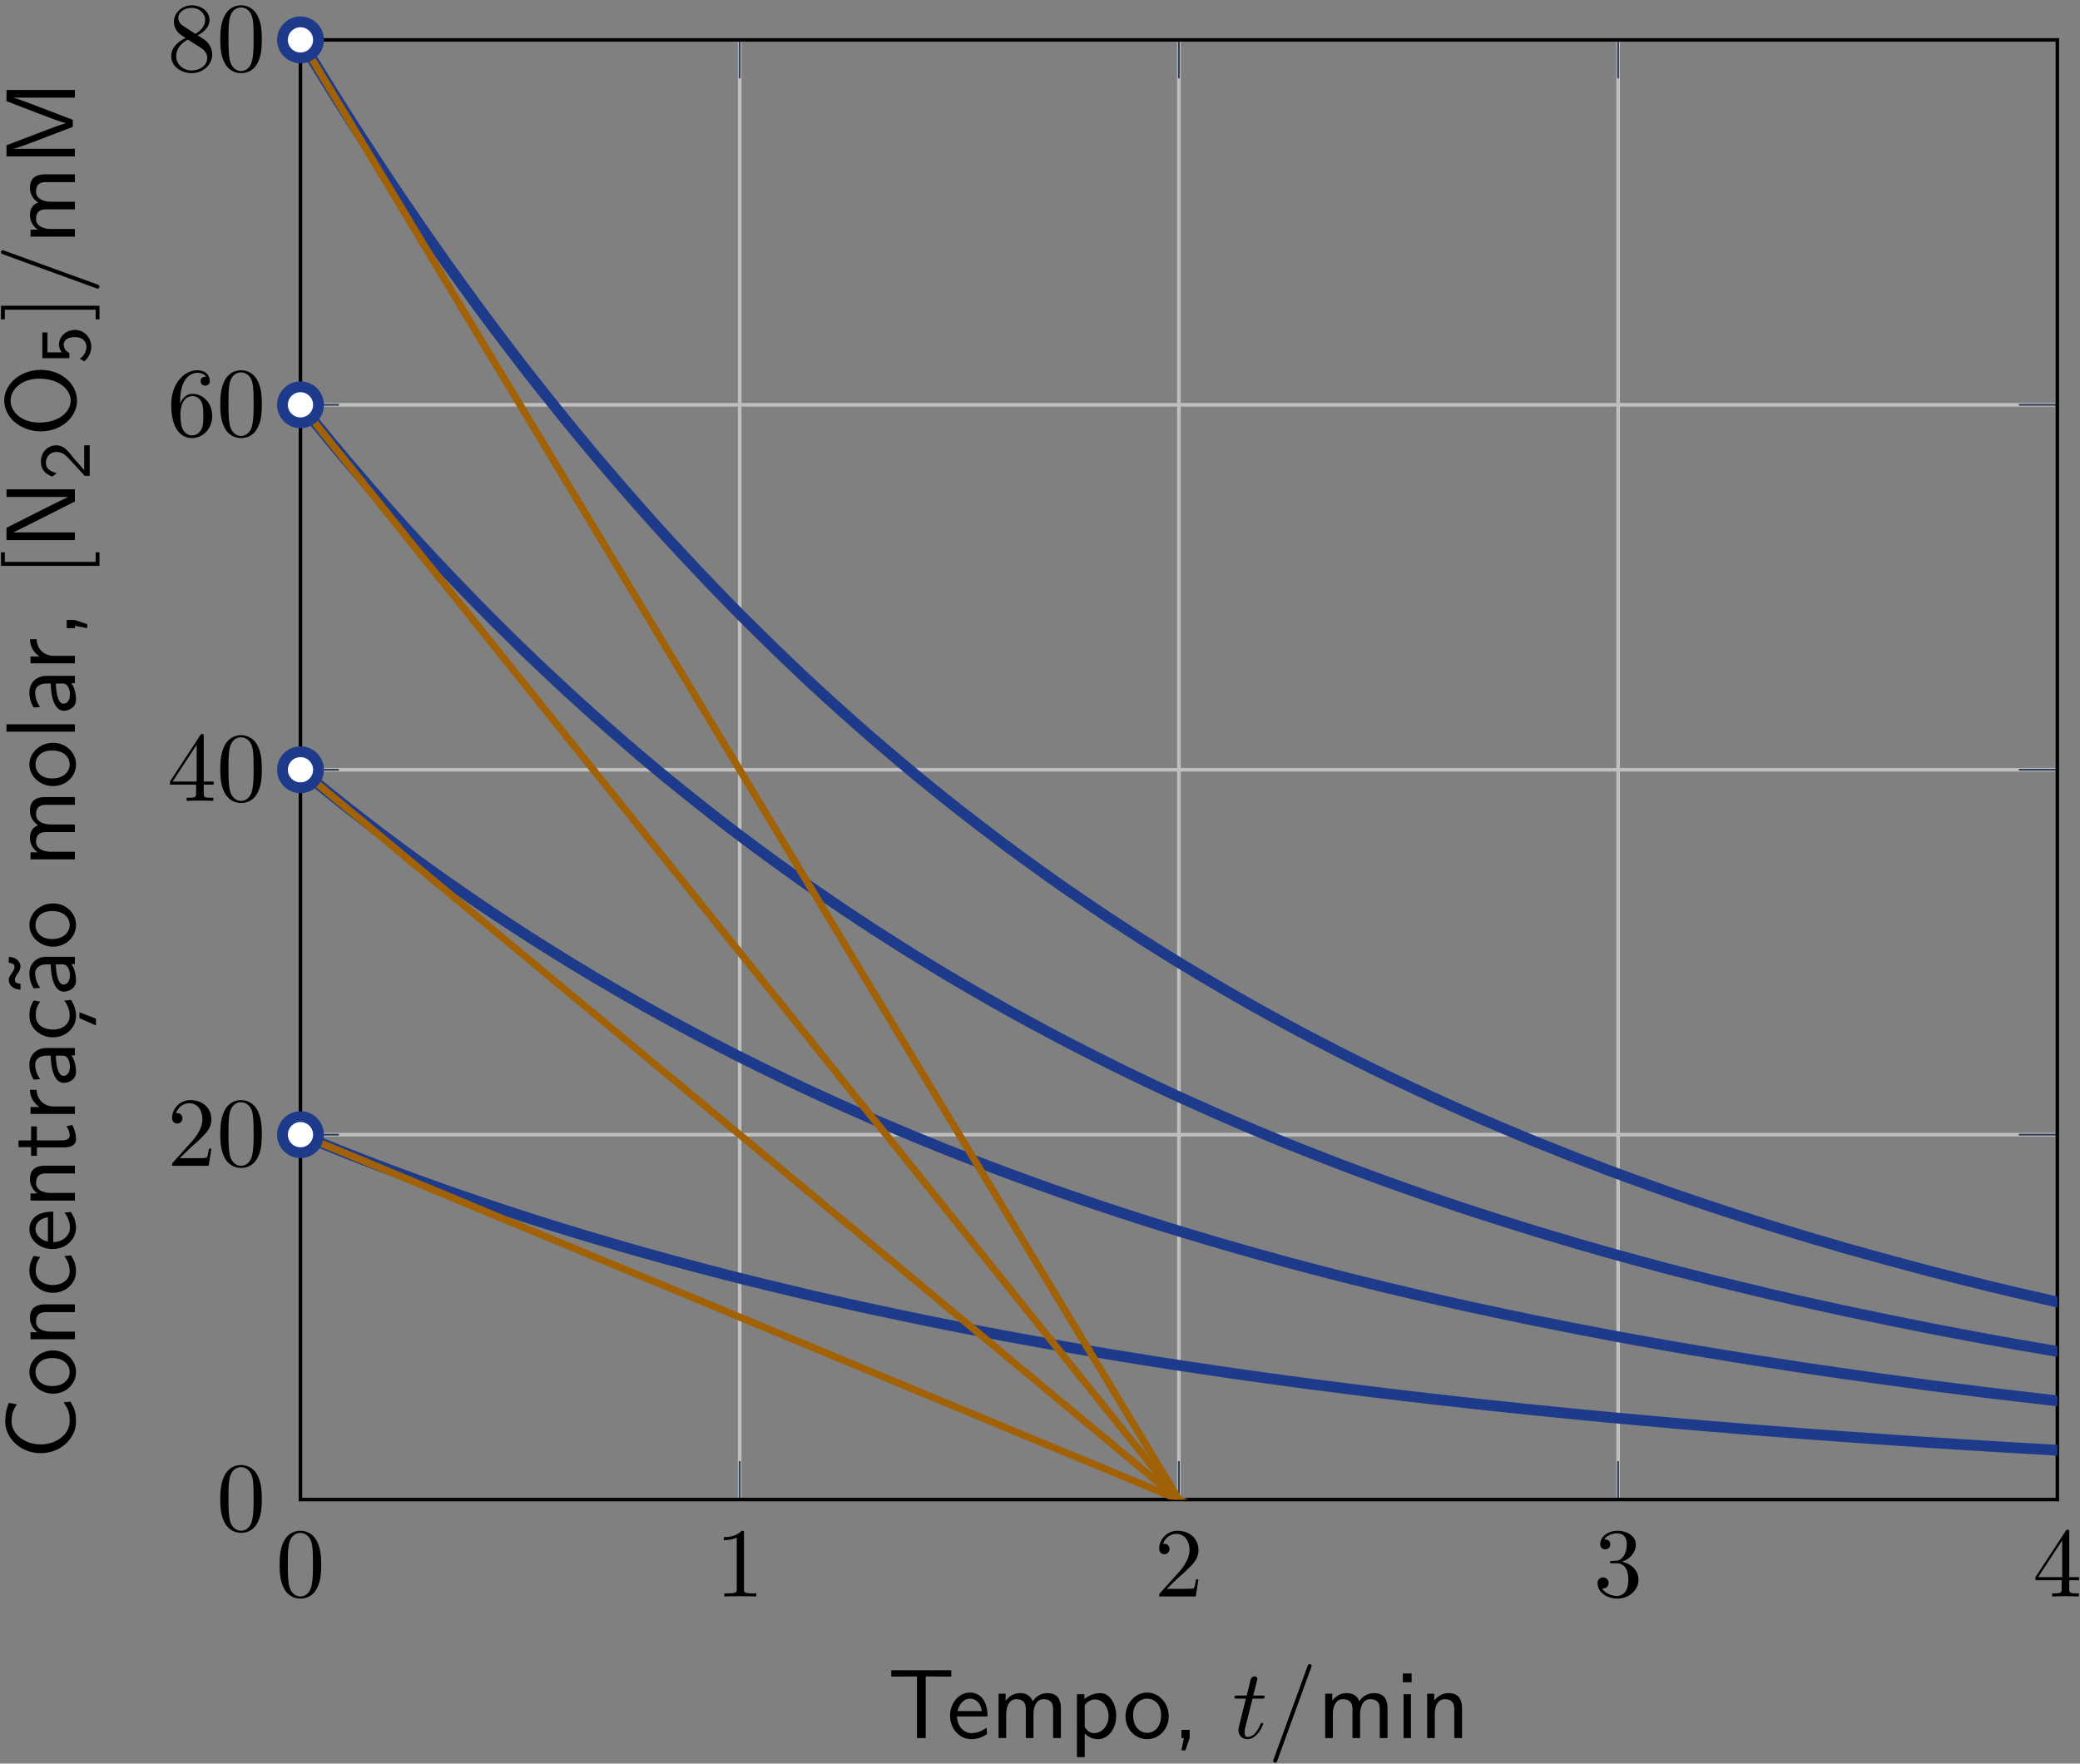<?xml version="1.0" encoding="UTF-8"?>
<svg xmlns="http://www.w3.org/2000/svg" xmlns:xlink="http://www.w3.org/1999/xlink" width="230" height="195" viewBox="0 0 230 195">
<rect x="0" y="0" width="230" height="195" fill="#808080" stroke="none"/>
<defs>
<g>
<g id="glyph-0-0">
<path d="M 5.016 -3.484 C 5.016 -4.359 4.969 -5.234 4.578 -6.047 C 4.078 -7.094 3.188 -7.266 2.719 -7.266 C 2.078 -7.266 1.281 -6.984 0.828 -5.969 C 0.484 -5.219 0.422 -4.359 0.422 -3.484 C 0.422 -2.672 0.469 -1.688 0.922 -0.859 C 1.391 0.016 2.188 0.234 2.719 0.234 C 3.297 0.234 4.141 0.016 4.609 -1.031 C 4.969 -1.781 5.016 -2.625 5.016 -3.484 Z M 4.109 -3.625 C 4.109 -2.797 4.109 -2.062 3.984 -1.359 C 3.828 -0.328 3.203 0 2.719 0 C 2.297 0 1.641 -0.266 1.453 -1.312 C 1.328 -1.969 1.328 -2.984 1.328 -3.625 C 1.328 -4.312 1.328 -5.031 1.422 -5.625 C 1.625 -6.922 2.438 -7.031 2.719 -7.031 C 3.078 -7.031 3.797 -6.828 4 -5.75 C 4.109 -5.141 4.109 -4.312 4.109 -3.625 Z M 4.109 -3.625 "/>
</g>
<g id="glyph-0-1">
<path d="M 4.562 0 L 4.562 -0.344 L 4.219 -0.344 C 3.234 -0.344 3.203 -0.453 3.203 -0.859 L 3.203 -6.984 C 3.203 -7.234 3.203 -7.266 2.953 -7.266 C 2.281 -6.562 1.312 -6.562 0.969 -6.562 L 0.969 -6.234 C 1.188 -6.234 1.828 -6.234 2.406 -6.516 L 2.406 -0.859 C 2.406 -0.469 2.359 -0.344 1.391 -0.344 L 1.031 -0.344 L 1.031 0 C 1.422 -0.031 2.359 -0.031 2.797 -0.031 C 3.234 -0.031 4.188 -0.031 4.562 0 Z M 4.562 0 "/>
</g>
<g id="glyph-0-2">
<path d="M 4.891 -1.891 L 4.625 -1.891 C 4.562 -1.578 4.5 -1.094 4.391 -0.922 C 4.312 -0.844 3.594 -0.844 3.344 -0.844 L 1.391 -0.844 L 2.547 -1.969 C 4.25 -3.469 4.891 -4.062 4.891 -5.141 C 4.891 -6.391 3.922 -7.266 2.578 -7.266 C 1.359 -7.266 0.547 -6.266 0.547 -5.297 C 0.547 -4.672 1.094 -4.672 1.125 -4.672 C 1.312 -4.672 1.688 -4.812 1.688 -5.25 C 1.688 -5.547 1.5 -5.828 1.109 -5.828 C 1.031 -5.828 1 -5.828 0.969 -5.812 C 1.219 -6.516 1.812 -6.922 2.438 -6.922 C 3.438 -6.922 3.906 -6.047 3.906 -5.141 C 3.906 -4.281 3.359 -3.406 2.766 -2.734 L 0.672 -0.406 C 0.547 -0.281 0.547 -0.266 0.547 0 L 4.594 0 Z M 4.891 -1.891 "/>
</g>
<g id="glyph-0-3">
<path d="M 4.984 -1.859 C 4.984 -2.766 4.297 -3.609 3.156 -3.844 C 4.062 -4.141 4.688 -4.891 4.688 -5.766 C 4.688 -6.656 3.734 -7.266 2.688 -7.266 C 1.578 -7.266 0.75 -6.609 0.75 -5.781 C 0.75 -5.422 1 -5.219 1.312 -5.219 C 1.641 -5.219 1.859 -5.453 1.859 -5.766 C 1.859 -6.312 1.359 -6.312 1.188 -6.312 C 1.531 -6.844 2.25 -6.984 2.641 -6.984 C 3.094 -6.984 3.688 -6.75 3.688 -5.766 C 3.688 -5.641 3.672 -5 3.375 -4.531 C 3.047 -4 2.688 -3.969 2.406 -3.953 C 2.328 -3.953 2.062 -3.922 1.984 -3.922 C 1.891 -3.922 1.828 -3.906 1.828 -3.797 C 1.828 -3.672 1.891 -3.672 2.078 -3.672 L 2.562 -3.672 C 3.453 -3.672 3.859 -2.938 3.859 -1.859 C 3.859 -0.375 3.109 -0.062 2.625 -0.062 C 2.156 -0.062 1.344 -0.25 0.953 -0.891 C 1.344 -0.844 1.672 -1.078 1.672 -1.5 C 1.672 -1.891 1.391 -2.109 1.062 -2.109 C 0.812 -2.109 0.453 -1.953 0.453 -1.469 C 0.453 -0.484 1.469 0.234 2.656 0.234 C 3.984 0.234 4.984 -0.75 4.984 -1.859 Z M 4.984 -1.859 "/>
</g>
<g id="glyph-0-4">
<path d="M 5.141 -1.797 L 5.141 -2.141 L 4.047 -2.141 L 4.047 -7.094 C 4.047 -7.312 4.047 -7.391 3.875 -7.391 C 3.781 -7.391 3.734 -7.391 3.656 -7.25 L 0.312 -2.141 L 0.312 -1.797 L 3.203 -1.797 L 3.203 -0.844 C 3.203 -0.453 3.188 -0.344 2.375 -0.344 L 2.156 -0.344 L 2.156 0 C 2.594 -0.031 3.156 -0.031 3.625 -0.031 C 4.078 -0.031 4.656 -0.031 5.109 0 L 5.109 -0.344 L 4.875 -0.344 C 4.062 -0.344 4.047 -0.453 4.047 -0.844 L 4.047 -1.797 Z M 3.266 -2.141 L 0.609 -2.141 L 3.266 -6.203 Z M 3.266 -2.141 "/>
</g>
<g id="glyph-0-5">
<path d="M 4.984 -2.219 C 4.984 -3.609 4.016 -4.656 2.797 -4.656 C 2.062 -4.656 1.656 -4.094 1.438 -3.578 L 1.438 -3.844 C 1.438 -6.594 2.797 -6.984 3.344 -6.984 C 3.609 -6.984 4.062 -6.922 4.312 -6.547 C 4.141 -6.547 3.703 -6.547 3.703 -6.062 C 3.703 -5.719 3.969 -5.562 4.203 -5.562 C 4.391 -5.562 4.719 -5.656 4.719 -6.078 C 4.719 -6.734 4.234 -7.266 3.328 -7.266 C 1.938 -7.266 0.453 -5.859 0.453 -3.453 C 0.453 -0.531 1.719 0.234 2.734 0.234 C 3.953 0.234 4.984 -0.781 4.984 -2.219 Z M 4 -2.234 C 4 -1.719 4 -1.172 3.812 -0.781 C 3.484 -0.125 2.984 -0.062 2.734 -0.062 C 2.047 -0.062 1.719 -0.719 1.656 -0.891 C 1.469 -1.391 1.469 -2.266 1.469 -2.469 C 1.469 -3.312 1.812 -4.406 2.797 -4.406 C 2.969 -4.406 3.469 -4.406 3.812 -3.734 C 4 -3.328 4 -2.766 4 -2.234 Z M 4 -2.234 "/>
</g>
<g id="glyph-0-6">
<path d="M 4.984 -1.828 C 4.984 -2.219 4.859 -2.719 4.453 -3.172 C 4.25 -3.406 4.062 -3.516 3.375 -3.953 C 4.156 -4.359 4.688 -4.922 4.688 -5.641 C 4.688 -6.641 3.719 -7.266 2.719 -7.266 C 1.641 -7.266 0.75 -6.453 0.75 -5.438 C 0.75 -5.25 0.781 -4.75 1.234 -4.25 C 1.359 -4.109 1.75 -3.844 2.031 -3.656 C 1.391 -3.344 0.453 -2.719 0.453 -1.641 C 0.453 -0.484 1.578 0.234 2.719 0.234 C 3.953 0.234 4.984 -0.672 4.984 -1.828 Z M 4.203 -5.641 C 4.203 -5.016 3.781 -4.5 3.125 -4.109 L 1.781 -4.984 C 1.281 -5.312 1.234 -5.688 1.234 -5.875 C 1.234 -6.531 1.938 -6.984 2.719 -6.984 C 3.516 -6.984 4.203 -6.422 4.203 -5.641 Z M 4.438 -1.438 C 4.438 -0.625 3.625 -0.062 2.719 -0.062 C 1.781 -0.062 1 -0.734 1 -1.641 C 1 -2.281 1.359 -2.984 2.281 -3.484 L 3.625 -2.641 C 3.922 -2.438 4.438 -2.109 4.438 -1.438 Z M 4.438 -1.438 "/>
</g>
<g id="glyph-1-0">
<path d="M 7.031 -6.797 L 7.031 -7.5 L 0.391 -7.5 L 0.391 -6.797 L 1.859 -6.797 C 1.984 -6.797 2.109 -6.812 2.25 -6.812 L 3.234 -6.812 L 3.234 0 L 4.203 0 L 4.203 -6.812 L 5.172 -6.812 C 5.297 -6.812 5.438 -6.797 5.562 -6.797 Z M 7.031 -6.797 "/>
</g>
<g id="glyph-1-1">
<path d="M 4.516 -2.391 C 4.516 -2.766 4.5 -3.578 4.078 -4.234 C 3.625 -4.906 2.969 -5.031 2.578 -5.031 C 1.359 -5.031 0.375 -3.875 0.375 -2.469 C 0.375 -1.031 1.422 0.125 2.734 0.125 C 3.422 0.125 4.047 -0.141 4.469 -0.453 L 4.406 -1.156 C 3.719 -0.594 3 -0.547 2.75 -0.547 C 1.875 -0.547 1.172 -1.312 1.141 -2.391 Z M 3.891 -2.984 L 1.203 -2.984 C 1.375 -3.812 1.953 -4.359 2.578 -4.359 C 3.141 -4.359 3.75 -3.984 3.891 -2.984 Z M 3.891 -2.984 "/>
</g>
<g id="glyph-1-2">
<path d="M 7.781 0 L 7.781 -3.25 C 7.781 -3.984 7.609 -4.969 6.281 -4.969 C 5.625 -4.969 5.062 -4.656 4.656 -4.062 C 4.375 -4.891 3.609 -4.969 3.266 -4.969 C 2.469 -4.969 1.969 -4.516 1.672 -4.125 L 1.672 -4.906 L 0.891 -4.906 L 0.891 0 L 1.734 0 L 1.734 -2.672 C 1.734 -3.406 2.031 -4.297 2.828 -4.297 C 3.844 -4.297 3.906 -3.594 3.906 -3.172 L 3.906 0 L 4.75 0 L 4.75 -2.672 C 4.75 -3.406 5.047 -4.297 5.859 -4.297 C 6.875 -4.297 6.922 -3.594 6.922 -3.172 L 6.922 0 Z M 7.781 0 "/>
</g>
<g id="glyph-1-3">
<path d="M 5.234 -2.438 C 5.234 -3.734 4.547 -4.969 3.5 -4.969 C 2.844 -4.969 2.219 -4.734 1.719 -4.312 L 1.719 -4.844 L 0.891 -4.844 L 0.891 2.109 L 1.75 2.109 L 1.75 -0.5 C 2.078 -0.188 2.562 0.125 3.219 0.125 C 4.281 0.125 5.234 -0.953 5.234 -2.438 Z M 4.391 -2.438 C 4.391 -1.312 3.609 -0.547 2.797 -0.547 C 2.359 -0.547 2.078 -0.766 1.859 -1.062 C 1.75 -1.219 1.75 -1.25 1.75 -1.438 L 1.75 -3.625 C 2 -4.016 2.438 -4.266 2.906 -4.266 C 3.734 -4.266 4.391 -3.438 4.391 -2.438 Z M 4.391 -2.438 "/>
</g>
<g id="glyph-1-4">
<path d="M 5.109 -2.406 C 5.109 -3.859 4.031 -5.031 2.719 -5.031 C 1.391 -5.031 0.328 -3.828 0.328 -2.406 C 0.328 -0.953 1.438 0.125 2.719 0.125 C 4.031 0.125 5.109 -0.984 5.109 -2.406 Z M 4.266 -2.516 C 4.266 -1.219 3.516 -0.578 2.719 -0.578 C 1.969 -0.578 1.172 -1.188 1.172 -2.516 C 1.172 -3.828 2 -4.359 2.719 -4.359 C 3.484 -4.359 4.266 -3.797 4.266 -2.516 Z M 4.266 -2.516 "/>
</g>
<g id="glyph-1-5">
<path d="M 1.969 -0.016 L 1.969 -0.906 L 1.062 -0.906 L 1.062 0 L 1.328 0 L 1.062 1.359 L 1.5 1.359 Z M 1.969 -0.016 "/>
</g>
<g id="glyph-2-0">
<path d="M 3.422 -1.562 C 3.422 -1.672 3.344 -1.672 3.297 -1.672 C 3.203 -1.672 3.188 -1.641 3.125 -1.516 C 2.656 -0.375 2.078 -0.125 1.719 -0.125 C 1.484 -0.125 1.375 -0.266 1.375 -0.625 C 1.375 -0.891 1.391 -0.953 1.438 -1.141 L 2.25 -4.359 L 3.266 -4.359 C 3.484 -4.359 3.594 -4.359 3.594 -4.578 C 3.594 -4.703 3.484 -4.703 3.297 -4.703 L 2.328 -4.703 C 2.719 -6.25 2.781 -6.469 2.781 -6.531 C 2.781 -6.719 2.656 -6.828 2.469 -6.828 C 2.438 -6.828 2.125 -6.812 2.031 -6.438 L 1.609 -4.703 L 0.578 -4.703 C 0.359 -4.703 0.25 -4.703 0.25 -4.5 C 0.25 -4.359 0.344 -4.359 0.562 -4.359 L 1.516 -4.359 C 0.734 -1.266 0.688 -1.078 0.688 -0.891 C 0.688 -0.297 1.094 0.125 1.688 0.125 C 2.797 0.125 3.422 -1.469 3.422 -1.562 Z M 3.422 -1.562 "/>
</g>
<g id="glyph-2-1">
<path d="M 4.844 -7.969 C 4.844 -8.078 4.75 -8.172 4.625 -8.172 C 4.547 -8.172 4.469 -8.141 4.438 -8.078 L 0.656 2.312 C 0.594 2.453 0.594 2.516 0.594 2.516 C 0.594 2.625 0.703 2.719 0.812 2.719 C 0.953 2.719 1 2.656 1.062 2.469 L 4.781 -7.766 C 4.844 -7.906 4.844 -7.969 4.844 -7.969 Z M 4.844 -7.969 "/>
</g>
<g id="glyph-3-0">
<path d="M 7.781 0 L 7.781 -3.25 C 7.781 -3.984 7.609 -4.969 6.281 -4.969 C 5.625 -4.969 5.062 -4.656 4.656 -4.062 C 4.375 -4.891 3.609 -4.969 3.266 -4.969 C 2.469 -4.969 1.969 -4.516 1.672 -4.125 L 1.672 -4.906 L 0.891 -4.906 L 0.891 0 L 1.734 0 L 1.734 -2.672 C 1.734 -3.406 2.031 -4.297 2.828 -4.297 C 3.844 -4.297 3.906 -3.594 3.906 -3.172 L 3.906 0 L 4.75 0 L 4.75 -2.672 C 4.75 -3.406 5.047 -4.297 5.859 -4.297 C 6.875 -4.297 6.922 -3.594 6.922 -3.172 L 6.922 0 Z M 7.781 0 "/>
</g>
<g id="glyph-3-1">
<path d="M 1.703 0 L 1.703 -4.844 L 0.891 -4.844 L 0.891 0 Z M 1.781 -6.172 L 1.781 -7.141 L 0.812 -7.141 L 0.812 -6.172 Z M 1.781 -6.172 "/>
</g>
<g id="glyph-3-2">
<path d="M 4.75 0 L 4.75 -3.25 C 4.75 -3.969 4.578 -4.969 3.25 -4.969 C 2.266 -4.969 1.734 -4.219 1.672 -4.141 L 1.672 -4.906 L 0.891 -4.906 L 0.891 0 L 1.734 0 L 1.734 -2.672 C 1.734 -3.391 2 -4.297 2.828 -4.297 C 3.875 -4.297 3.891 -3.516 3.891 -3.172 L 3.891 0 Z M 4.75 0 "/>
</g>
<g id="glyph-4-0">
<path d="M -0.484 -6.406 L -1.25 -6.344 C -1.031 -6.016 -0.812 -5.703 -0.703 -5.328 C -0.594 -4.984 -0.578 -4.609 -0.578 -4.234 C -0.578 -3.516 -0.953 -2.875 -1.516 -2.438 C -2.156 -1.938 -2.969 -1.688 -3.781 -1.688 C -4.609 -1.688 -5.422 -1.938 -6.062 -2.438 C -6.625 -2.875 -7 -3.516 -7 -4.234 C -7 -4.562 -6.969 -4.891 -6.875 -5.219 C -6.766 -5.547 -6.609 -5.844 -6.406 -6.125 L -7.312 -6.281 C -7.438 -5.953 -7.547 -5.609 -7.609 -5.266 C -7.672 -4.922 -7.703 -4.578 -7.703 -4.234 C -7.703 -3.266 -7.266 -2.391 -6.547 -1.75 C -5.797 -1.062 -4.797 -0.719 -3.781 -0.719 C -2.766 -0.719 -1.781 -1.062 -1.031 -1.75 C -0.312 -2.391 0.125 -3.266 0.125 -4.234 C 0.125 -4.609 0.109 -5 0 -5.359 C -0.094 -5.734 -0.297 -6.078 -0.484 -6.406 Z M -0.484 -6.406 "/>
</g>
<g id="glyph-4-1">
<path d="M -2.406 -5.109 C -3.859 -5.109 -5.031 -4.031 -5.031 -2.719 C -5.031 -1.391 -3.828 -0.328 -2.406 -0.328 C -0.953 -0.328 0.125 -1.438 0.125 -2.719 C 0.125 -4.031 -0.984 -5.109 -2.406 -5.109 Z M -2.516 -4.266 C -1.219 -4.266 -0.578 -3.516 -0.578 -2.719 C -0.578 -1.969 -1.188 -1.172 -2.516 -1.172 C -3.828 -1.172 -4.359 -2 -4.359 -2.719 C -4.359 -3.484 -3.797 -4.266 -2.516 -4.266 Z M -2.516 -4.266 "/>
</g>
<g id="glyph-4-2">
<path d="M 0 -4.75 L -3.25 -4.75 C -3.969 -4.75 -4.969 -4.578 -4.969 -3.25 C -4.969 -2.266 -4.219 -1.734 -4.141 -1.672 L -4.906 -1.672 L -4.906 -0.891 L 0 -0.891 L 0 -1.734 L -2.672 -1.734 C -3.391 -1.734 -4.297 -2 -4.297 -2.828 C -4.297 -3.875 -3.516 -3.891 -3.172 -3.891 L 0 -3.891 Z M 0 -4.75 "/>
</g>
<g id="glyph-4-3">
<path d="M -0.438 -4.531 L -1.172 -4.453 C -0.734 -3.906 -0.578 -3.312 -0.578 -2.766 C -0.578 -1.859 -1.359 -1.25 -2.438 -1.25 C -3.281 -1.25 -4.328 -1.641 -4.328 -2.797 C -4.328 -3.375 -4.25 -3.734 -3.844 -4.344 L -4.562 -4.469 C -4.922 -3.828 -5.031 -3.453 -5.031 -2.797 C -5.031 -1.281 -3.703 -0.391 -2.422 -0.391 C -1.062 -0.391 0.125 -1.391 0.125 -2.75 C 0.125 -3.344 -0.031 -3.938 -0.438 -4.531 Z M -0.438 -4.531 "/>
</g>
<g id="glyph-4-4">
<path d="M -2.391 -4.516 C -2.766 -4.516 -3.578 -4.5 -4.234 -4.078 C -4.906 -3.625 -5.031 -2.969 -5.031 -2.578 C -5.031 -1.359 -3.875 -0.375 -2.469 -0.375 C -1.031 -0.375 0.125 -1.422 0.125 -2.734 C 0.125 -3.422 -0.141 -4.047 -0.453 -4.469 L -1.156 -4.406 C -0.594 -3.719 -0.547 -3 -0.547 -2.75 C -0.547 -1.875 -1.312 -1.172 -2.391 -1.141 Z M -2.984 -3.891 L -2.984 -1.203 C -3.812 -1.375 -4.359 -1.953 -4.359 -2.578 C -4.359 -3.141 -3.984 -3.75 -2.984 -3.891 Z M -2.984 -3.891 "/>
</g>
<g id="glyph-4-5">
<path d="M -0.297 -3.625 L -0.938 -3.453 C -0.703 -3.156 -0.578 -2.812 -0.578 -2.469 C -0.578 -2.062 -0.906 -1.906 -1.484 -1.906 L -4.203 -1.906 L -4.203 -3.453 L -4.844 -3.453 L -4.844 -1.906 L -6.234 -1.906 L -6.234 -1.156 L -4.844 -1.156 L -4.844 -0.203 L -4.203 -0.203 L -4.203 -1.125 L -1.297 -1.125 C -0.641 -1.125 0.125 -1.281 0.125 -2.031 C 0.125 -2.797 -0.156 -3.344 -0.297 -3.625 Z M -0.297 -3.625 "/>
</g>
<g id="glyph-4-6">
<path d="M -4.234 -3.562 L -4.969 -3.562 C -4.953 -2.594 -4.422 -2 -3.922 -1.656 L -4.906 -1.656 L -4.906 -0.891 L 0 -0.891 L 0 -1.719 L -2.328 -1.719 C -3.422 -1.719 -4.203 -2.5 -4.234 -3.562 Z M -4.234 -3.562 "/>
</g>
<g id="glyph-4-7">
<path d="M 0 -4.453 L -3.156 -4.453 C -4.266 -4.453 -5.031 -3.672 -5.031 -2.656 C -5.031 -1.953 -4.859 -1.469 -4.562 -0.953 L -3.844 -1.016 C -4.25 -1.578 -4.391 -2.125 -4.391 -2.656 C -4.391 -3.172 -3.953 -3.609 -3.141 -3.609 L -2.672 -3.609 C -2.656 -1.969 -2.188 -0.594 -1.234 -0.594 C -0.766 -0.594 0.125 -0.891 0.125 -1.828 C 0.125 -1.984 0.094 -3.016 -0.391 -3.641 L 0 -3.641 Z M -1.438 -3.609 C -1.234 -3.609 -0.953 -3.609 -0.75 -3.234 C -0.562 -2.922 -0.547 -2.516 -0.547 -2.391 C -0.547 -1.859 -0.797 -1.375 -1.25 -1.375 C -2.016 -1.375 -2.094 -3.141 -2.109 -3.609 Z M -1.438 -3.609 "/>
</g>
<g id="glyph-4-8">
<path d="M -0.438 -4.531 L -1.172 -4.453 C -0.734 -3.906 -0.578 -3.312 -0.578 -2.766 C -0.578 -1.859 -1.359 -1.25 -2.438 -1.25 C -3.281 -1.25 -4.328 -1.641 -4.328 -2.797 C -4.328 -3.375 -4.25 -3.734 -3.844 -4.344 L -4.562 -4.469 C -4.922 -3.828 -5.031 -3.453 -5.031 -2.797 C -5.031 -1.281 -3.703 -0.391 -2.422 -0.391 C -1.062 -0.391 0.125 -1.391 0.125 -2.75 C 0.125 -3.344 -0.031 -3.938 -0.438 -4.531 Z M 0.5 -3.172 L 0.5 -2.516 L 2.328 -1.703 L 2.328 -2.453 Z M 0.5 -3.172 "/>
</g>
<g id="glyph-4-9">
<path d="M 0 -4.453 L -3.156 -4.453 C -4.266 -4.453 -5.031 -3.672 -5.031 -2.656 C -5.031 -1.953 -4.859 -1.469 -4.562 -0.953 L -3.844 -1.016 C -4.25 -1.578 -4.391 -2.125 -4.391 -2.656 C -4.391 -3.172 -3.953 -3.609 -3.141 -3.609 L -2.672 -3.609 C -2.656 -1.969 -2.188 -0.594 -1.234 -0.594 C -0.766 -0.594 0.125 -0.891 0.125 -1.828 C 0.125 -1.984 0.094 -3.016 -0.391 -3.641 L 0 -3.641 Z M -1.438 -3.609 C -1.234 -3.609 -0.953 -3.609 -0.75 -3.234 C -0.562 -2.922 -0.547 -2.516 -0.547 -2.391 C -0.547 -1.859 -0.797 -1.375 -1.25 -1.375 C -2.016 -1.375 -2.094 -3.141 -2.109 -3.609 Z M -7.312 -4.438 L -7.312 -3.781 C -6.938 -3.766 -6.672 -3.625 -6.672 -3.344 C -6.672 -3.094 -6.828 -2.875 -7.031 -2.578 C -7.172 -2.359 -7.312 -2.156 -7.312 -1.875 C -7.312 -1.359 -6.859 -0.828 -6.016 -0.812 L -6.016 -1.469 C -6.375 -1.484 -6.641 -1.609 -6.641 -1.891 C -6.641 -2.156 -6.484 -2.375 -6.281 -2.672 C -6.141 -2.875 -6.016 -3.094 -6.016 -3.375 C -6.016 -3.875 -6.453 -4.422 -7.312 -4.438 Z M -7.312 -4.438 "/>
</g>
<g id="glyph-4-10">
<path d="M 0 -7.781 L -3.25 -7.781 C -3.984 -7.781 -4.969 -7.609 -4.969 -6.281 C -4.969 -5.625 -4.656 -5.062 -4.062 -4.656 C -4.891 -4.375 -4.969 -3.609 -4.969 -3.266 C -4.969 -2.469 -4.516 -1.969 -4.125 -1.672 L -4.906 -1.672 L -4.906 -0.891 L 0 -0.891 L 0 -1.734 L -2.672 -1.734 C -3.406 -1.734 -4.297 -2.031 -4.297 -2.828 C -4.297 -3.844 -3.594 -3.906 -3.172 -3.906 L 0 -3.906 L 0 -4.75 L -2.672 -4.75 C -3.406 -4.75 -4.297 -5.047 -4.297 -5.859 C -4.297 -6.875 -3.594 -6.922 -3.172 -6.922 L 0 -6.922 Z M 0 -7.781 "/>
</g>
<g id="glyph-4-11">
<path d="M 0 -1.703 L -7.562 -1.703 L -7.562 -0.891 L 0 -0.891 Z M 0 -1.703 "/>
</g>
<g id="glyph-4-12">
<path d="M -0.016 -1.969 L -0.906 -1.969 L -0.906 -1.062 L 0 -1.062 L 0 -1.328 L 1.359 -1.062 L 1.359 -1.5 Z M -0.016 -1.969 "/>
</g>
<g id="glyph-5-0">
<path d="M 2.719 -2.781 L 2.297 -2.781 L 2.297 -1.719 L -7.75 -1.719 L -7.75 -2.781 L -8.172 -2.781 L -8.172 -1.281 L 2.719 -1.281 Z M 2.719 -2.781 "/>
</g>
<g id="glyph-5-1">
<path d="M 2.719 -1.734 L -8.172 -1.734 L -8.172 -0.234 L -7.75 -0.234 L -7.75 -1.297 L 2.297 -1.297 L 2.297 -0.234 L 2.719 -0.234 Z M 2.719 -1.734 "/>
</g>
<g id="glyph-6-0">
<path d="M 0 -6.656 L -7.562 -6.656 L -7.562 -5.812 L -0.781 -5.812 L -0.781 -5.797 L -2.266 -5.078 L -7.562 -2.406 L -7.562 -1.047 L 0 -1.047 L 0 -1.891 L -6.797 -1.891 L -6.797 -1.906 L -5.297 -2.641 L 0 -5.312 Z M 0 -6.656 "/>
</g>
<g id="glyph-6-1">
<path d="M -3.766 -7.406 C -6.047 -7.406 -7.812 -5.828 -7.812 -4.016 C -7.812 -2.156 -6.031 -0.609 -3.766 -0.609 C -1.453 -0.609 0.234 -2.219 0.234 -4 C 0.234 -5.828 -1.469 -7.406 -3.766 -7.406 Z M -3.922 -6.438 C -1.797 -6.438 -0.469 -5.25 -0.469 -4.016 C -0.469 -2.719 -1.828 -1.578 -3.922 -1.578 C -5.922 -1.578 -7.109 -2.781 -7.109 -4 C -7.109 -5.266 -5.875 -6.438 -3.922 -6.438 Z M -3.922 -6.438 "/>
</g>
<g id="glyph-6-2">
<path d="M 0 -7.781 L -3.25 -7.781 C -3.984 -7.781 -4.969 -7.609 -4.969 -6.281 C -4.969 -5.625 -4.656 -5.062 -4.062 -4.656 C -4.891 -4.375 -4.969 -3.609 -4.969 -3.266 C -4.969 -2.469 -4.516 -1.969 -4.125 -1.672 L -4.906 -1.672 L -4.906 -0.891 L 0 -0.891 L 0 -1.734 L -2.672 -1.734 C -3.406 -1.734 -4.297 -2.031 -4.297 -2.828 C -4.297 -3.844 -3.594 -3.906 -3.172 -3.906 L 0 -3.906 L 0 -4.75 L -2.672 -4.75 C -3.406 -4.75 -4.297 -5.047 -4.297 -5.859 C -4.297 -6.875 -3.594 -6.922 -3.172 -6.922 L 0 -6.922 Z M 0 -7.781 "/>
</g>
<g id="glyph-6-3">
<path d="M 0 -8.438 L -7.562 -8.438 L -7.562 -7.203 L -3.875 -5.781 C -2.875 -5.406 -1.531 -4.891 -1.016 -4.766 L -1.016 -4.75 C -1.25 -4.703 -1.641 -4.562 -2.109 -4.406 L -6.625 -2.688 L -7.562 -2.328 L -7.562 -1.094 L 0 -1.094 L 0 -1.938 L -6.766 -1.938 L -6.766 -1.953 C -6.406 -2.016 -5.219 -2.453 -4.484 -2.734 L -0.234 -4.359 L -0.234 -5.141 L -4.031 -6.594 L -5.422 -7.125 C -5.734 -7.234 -6.516 -7.531 -6.766 -7.578 L -6.766 -7.594 L 0 -7.594 Z M 0 -8.438 "/>
</g>
<g id="glyph-7-0">
<path d="M 0 -3.797 L -0.609 -3.797 L -0.609 -2.25 C -0.609 -2.156 -0.609 -2.062 -0.609 -1.969 L -0.609 -1.062 L -1.703 -2.297 C -1.828 -2.438 -2.125 -2.828 -2.25 -2.984 C -2.562 -3.328 -2.984 -3.797 -3.672 -3.797 C -4.578 -3.797 -5.391 -3.125 -5.391 -1.984 C -5.391 -1.141 -4.938 -0.625 -4.125 -0.344 L -3.656 -0.719 C -4.328 -0.906 -4.844 -1.188 -4.844 -1.875 C -4.844 -2.547 -4.375 -3.062 -3.656 -3.062 C -3 -3.062 -2.625 -2.672 -2.172 -2.188 C -2.016 -2.031 -1.656 -1.609 -1.484 -1.438 C -1.281 -1.203 -0.75 -0.656 -0.547 -0.422 L 0 -0.422 Z M 0 -3.797 "/>
</g>
<g id="glyph-7-1">
<path d="M -1.625 -3.797 C -2.609 -3.797 -3.391 -3.062 -3.391 -2.188 C -3.391 -1.844 -3.281 -1.547 -3.078 -1.312 L -4.672 -1.312 L -4.672 -3.516 L -5.234 -3.516 L -5.234 -0.672 L -2.25 -0.672 L -2.25 -1.25 C -2.672 -1.438 -2.875 -1.812 -2.875 -2.172 C -2.875 -2.5 -2.641 -3 -1.641 -3 C -0.594 -3 -0.359 -2.328 -0.359 -1.922 C -0.359 -1.406 -0.641 -0.891 -1.094 -0.625 L -0.609 -0.312 C -0.125 -0.703 0.172 -1.297 0.172 -1.922 C 0.172 -2.984 -0.641 -3.797 -1.625 -3.797 Z M -1.625 -3.797 "/>
</g>
<g id="glyph-8-0">
<path d="M -7.969 -4.844 C -8.078 -4.844 -8.172 -4.75 -8.172 -4.625 C -8.172 -4.547 -8.141 -4.469 -8.078 -4.438 L 2.312 -0.656 C 2.453 -0.594 2.516 -0.594 2.516 -0.594 C 2.625 -0.594 2.719 -0.703 2.719 -0.812 C 2.719 -0.953 2.656 -1 2.469 -1.062 L -7.766 -4.781 C -7.906 -4.844 -7.969 -4.844 -7.969 -4.844 Z M -7.969 -4.844 "/>
</g>
</g>
<clipPath id="clip-0">
<path clip-rule="nonzero" d="M 33.227 108 L 227.492 108 L 227.492 165.805 L 33.227 165.805 Z M 33.227 108 "/>
</clipPath>
<clipPath id="clip-1">
<path clip-rule="nonzero" d="M 33.227 68 L 227.492 68 L 227.492 165.805 L 33.227 165.805 Z M 33.227 68 "/>
</clipPath>
<clipPath id="clip-2">
<path clip-rule="nonzero" d="M 33.227 27 L 227.492 27 L 227.492 165.805 L 33.227 165.805 Z M 33.227 27 "/>
</clipPath>
<clipPath id="clip-3">
<path clip-rule="nonzero" d="M 33.227 4.41 L 227.492 4.41 L 227.492 165.805 L 33.227 165.805 Z M 33.227 4.41 "/>
</clipPath>
<clipPath id="clip-4">
<path clip-rule="nonzero" d="M 33.227 114 L 227.492 114 L 227.492 165.805 L 33.227 165.805 Z M 33.227 114 "/>
</clipPath>
<clipPath id="clip-5">
<path clip-rule="nonzero" d="M 33.227 73 L 227.492 73 L 227.492 165.805 L 33.227 165.805 Z M 33.227 73 "/>
</clipPath>
<clipPath id="clip-6">
<path clip-rule="nonzero" d="M 33.227 33 L 227.492 33 L 227.492 165.805 L 33.227 165.805 Z M 33.227 33 "/>
</clipPath>
<clipPath id="clip-7">
<path clip-rule="nonzero" d="M 33.227 4.41 L 227.492 4.41 L 227.492 165.805 L 33.227 165.805 Z M 33.227 4.41 "/>
</clipPath>
</defs>
<path fill="none" stroke-width="0.399" stroke-linecap="butt" stroke-linejoin="miter" stroke="rgb(75%, 75%, 75%)" stroke-opacity="1" stroke-miterlimit="10" d="M 0.002 645.564 L 0.002 806.959 M 48.568 645.564 L 48.568 806.959 M 97.134 645.564 L 97.134 806.959 M 145.701 645.564 L 145.701 806.959 M 194.267 645.564 L 194.267 806.959 " transform="matrix(1, 0, 0, -1, 33.225, 811.369)"/>
<path fill="none" stroke-width="0.399" stroke-linecap="butt" stroke-linejoin="miter" stroke="rgb(75%, 75%, 75%)" stroke-opacity="1" stroke-miterlimit="10" d="M 0.002 645.564 L 194.267 645.564 M 0.002 685.912 L 194.267 685.912 M 0.002 726.26 L 194.267 726.26 M 0.002 766.611 L 194.267 766.611 M 0.002 806.959 L 194.267 806.959 " transform="matrix(1, 0, 0, -1, 33.225, 811.369)"/>
<path fill="none" stroke-width="0.199" stroke-linecap="butt" stroke-linejoin="miter" stroke="rgb(20%, 25.49%, 33.333%)" stroke-opacity="1" stroke-miterlimit="10" d="M 0.002 645.564 L 0.002 649.814 M 48.568 645.564 L 48.568 649.814 M 97.134 645.564 L 97.134 649.814 M 145.701 645.564 L 145.701 649.814 M 194.267 645.564 L 194.267 649.814 M 0.002 806.959 L 0.002 802.705 M 48.568 806.959 L 48.568 802.705 M 97.134 806.959 L 97.134 802.705 M 145.701 806.959 L 145.701 802.705 M 194.267 806.959 L 194.267 802.705 " transform="matrix(1, 0, 0, -1, 33.225, 811.369)"/>
<path fill="none" stroke-width="0.199" stroke-linecap="butt" stroke-linejoin="miter" stroke="rgb(20%, 25.49%, 33.333%)" stroke-opacity="1" stroke-miterlimit="10" d="M 0.002 645.564 L 4.252 645.564 M 0.002 685.912 L 4.252 685.912 M 0.002 726.26 L 4.252 726.26 M 0.002 766.611 L 4.252 766.611 M 0.002 806.959 L 4.252 806.959 M 194.267 645.564 L 190.017 645.564 M 194.267 685.912 L 190.017 685.912 M 194.267 726.26 L 190.017 726.26 M 194.267 766.611 L 190.017 766.611 M 194.267 806.959 L 190.017 806.959 " transform="matrix(1, 0, 0, -1, 33.225, 811.369)"/>
<path fill="none" stroke-width="0.399" stroke-linecap="butt" stroke-linejoin="miter" stroke="rgb(0%, 0%, 0%)" stroke-opacity="1" stroke-miterlimit="10" d="M 0.002 645.564 L 0.002 806.959 L 194.267 806.959 L 194.267 645.564 Z M 0.002 645.564 " transform="matrix(1, 0, 0, -1, 33.225, 811.369)"/>
<g fill="rgb(0%, 0%, 0%)" fill-opacity="1">
<use xlink:href="#glyph-0-0" x="30.498" y="176.519"/>
</g>
<g fill="rgb(0%, 0%, 0%)" fill-opacity="1">
<use xlink:href="#glyph-0-1" x="79.064" y="176.519"/>
</g>
<g fill="rgb(0%, 0%, 0%)" fill-opacity="1">
<use xlink:href="#glyph-0-2" x="127.631" y="176.519"/>
</g>
<g fill="rgb(0%, 0%, 0%)" fill-opacity="1">
<use xlink:href="#glyph-0-3" x="176.198" y="176.519"/>
</g>
<g fill="rgb(0%, 0%, 0%)" fill-opacity="1">
<use xlink:href="#glyph-0-4" x="224.764" y="176.519"/>
</g>
<g fill="rgb(0%, 0%, 0%)" fill-opacity="1">
<use xlink:href="#glyph-0-0" x="23.935" y="169.249"/>
</g>
<g fill="rgb(0%, 0%, 0%)" fill-opacity="1">
<use xlink:href="#glyph-0-2" x="18.481" y="128.901"/>
<use xlink:href="#glyph-0-0" x="23.936" y="128.901"/>
</g>
<g fill="rgb(0%, 0%, 0%)" fill-opacity="1">
<use xlink:href="#glyph-0-4" x="18.481" y="88.552"/>
<use xlink:href="#glyph-0-0" x="23.936" y="88.552"/>
</g>
<g fill="rgb(0%, 0%, 0%)" fill-opacity="1">
<use xlink:href="#glyph-0-5" x="18.481" y="48.203"/>
<use xlink:href="#glyph-0-0" x="23.936" y="48.203"/>
</g>
<g fill="rgb(0%, 0%, 0%)" fill-opacity="1">
<use xlink:href="#glyph-0-6" x="18.481" y="7.855"/>
<use xlink:href="#glyph-0-0" x="23.936" y="7.855"/>
</g>
<g clip-path="url(#clip-0)">
<path fill="none" stroke-width="1.196" stroke-linecap="butt" stroke-linejoin="miter" stroke="rgb(11.765%, 22.745%, 54.117%)" stroke-opacity="1" stroke-miterlimit="10" d="M 0.002 685.912 L 1.623 685.252 L 3.248 684.596 L 4.873 683.943 L 6.498 683.31 L 8.123 682.685 L 9.744 682.068 L 11.369 681.463 L 12.994 680.869 L 14.619 680.283 L 16.244 679.705 L 17.869 679.142 L 19.49 678.584 L 21.115 678.037 L 22.74 677.498 L 24.365 676.967 L 25.99 676.447 L 27.611 675.935 L 29.236 675.432 L 30.861 674.935 L 32.486 674.447 L 34.111 673.971 L 35.736 673.498 L 37.357 673.033 L 38.982 672.58 L 40.607 672.131 L 42.232 671.689 L 43.857 671.26 L 45.478 670.83 L 47.103 670.412 L 48.728 669.998 L 50.353 669.596 L 51.978 669.197 L 53.603 668.807 L 55.224 668.42 L 56.849 668.037 L 58.474 667.666 L 60.099 667.299 L 61.724 666.939 L 63.345 666.584 L 66.595 665.896 L 68.22 665.557 L 69.845 665.224 L 71.47 664.896 L 73.091 664.58 L 74.716 664.264 L 77.966 663.646 L 79.591 663.349 L 81.213 663.053 L 82.838 662.764 L 84.463 662.478 L 86.088 662.197 L 87.713 661.92 L 89.338 661.65 L 90.959 661.385 L 94.209 660.861 L 95.834 660.607 L 97.459 660.357 L 99.08 660.115 L 100.705 659.873 L 102.33 659.635 L 103.955 659.4 L 107.205 658.947 L 108.826 658.724 L 110.451 658.506 L 112.076 658.291 L 113.701 658.084 L 115.326 657.873 L 116.947 657.67 L 118.572 657.467 L 121.822 657.076 L 123.447 656.889 L 125.068 656.697 L 128.318 656.33 L 131.568 655.978 L 133.193 655.807 L 134.814 655.635 L 136.439 655.467 L 138.064 655.307 L 139.689 655.142 L 141.314 654.982 L 142.935 654.83 L 144.56 654.67 L 147.81 654.373 L 151.06 654.084 L 152.681 653.939 L 155.931 653.666 L 159.181 653.4 L 160.802 653.271 L 162.427 653.142 L 165.677 652.892 L 167.302 652.771 L 168.927 652.654 L 170.548 652.533 L 175.423 652.193 L 177.048 652.084 L 178.67 651.974 L 180.295 651.865 L 181.92 651.767 L 183.545 651.662 L 186.795 651.459 L 188.416 651.361 L 190.041 651.264 L 191.666 651.174 L 194.916 650.986 L 196.537 650.896 L 198.162 650.81 L 199.787 650.721 L 201.412 650.635 L 204.662 650.471 L 206.283 650.389 L 207.908 650.307 L 211.158 650.15 L 212.783 650.076 L 214.404 650.002 L 216.029 649.924 L 220.904 649.713 L 222.525 649.642 L 225.775 649.51 L 227.4 649.447 L 229.025 649.381 L 230.65 649.318 L 232.271 649.256 L 233.896 649.193 L 238.771 649.017 L 240.392 648.959 L 248.517 648.685 L 250.138 648.635 L 253.388 648.533 L 255.013 648.486 L 256.638 648.435 L 258.259 648.389 L 261.509 648.295 L 263.134 648.252 L 264.759 648.205 L 266.384 648.162 L 268.005 648.119 L 271.255 648.033 L 274.505 647.955 L 276.127 647.916 L 281.002 647.799 L 282.627 647.764 L 284.252 647.724 L 285.873 647.689 L 290.748 647.584 L 292.373 647.553 L 293.994 647.517 L 302.119 647.361 L 303.74 647.334 L 305.365 647.303 L 306.99 647.275 L 308.615 647.244 L 310.24 647.217 L 311.861 647.189 L 313.486 647.162 L 315.111 647.139 L 318.361 647.084 L 319.982 647.06 L 321.607 647.033 L 328.107 646.939 L 329.728 646.916 L 331.353 646.896 L 334.603 646.849 L 336.228 646.83 L 337.849 646.807 L 345.974 646.709 L 347.595 646.689 L 349.22 646.67 L 350.845 646.654 L 354.095 646.615 L 355.716 646.599 L 357.341 646.58 L 363.841 646.517 L 365.462 646.502 L 371.962 646.439 L 373.584 646.424 L 375.209 646.412 L 376.834 646.396 L 378.459 646.385 L 380.084 646.369 L 381.709 646.357 L 383.33 646.342 L 386.58 646.318 L 388.205 646.303 L 389.83 646.291 L 391.451 646.279 L 397.951 646.232 L 399.576 646.224 L 401.197 646.213 L 404.447 646.189 L 406.072 646.182 L 407.697 646.17 L 409.318 646.158 L 410.943 646.15 L 412.568 646.139 L 415.818 646.123 L 417.439 646.111 L 420.689 646.096 L 422.314 646.084 L 425.564 646.068 L 427.185 646.06 L 432.06 646.037 L 433.685 646.025 L 435.306 646.021 L 443.431 645.982 L 445.052 645.974 L 446.677 645.971 L 449.927 645.955 L 451.552 645.951 L 453.173 645.943 L 454.798 645.935 L 456.423 645.932 L 458.048 645.924 L 459.673 645.92 L 461.298 645.912 L 462.92 645.908 L 464.545 645.9 L 466.17 645.896 L 467.795 645.889 L 469.42 645.885 L 471.041 645.881 L 472.666 645.873 L 475.916 645.865 L 477.541 645.857 L 479.166 645.853 L 480.787 645.849 L 482.412 645.846 L 484.037 645.838 L 485.662 645.834 " transform="matrix(1, 0, 0, -1, 33.225, 811.369)"/>
</g>
<g clip-path="url(#clip-1)">
<path fill="none" stroke-width="1.196" stroke-linecap="butt" stroke-linejoin="miter" stroke="rgb(11.765%, 22.745%, 54.117%)" stroke-opacity="1" stroke-miterlimit="10" d="M 0.002 726.26 L 1.623 724.939 L 3.248 723.623 L 4.873 722.326 L 6.498 721.057 L 8.123 719.807 L 9.744 718.572 L 11.369 717.361 L 12.994 716.174 L 14.619 715.002 L 16.244 713.849 L 17.869 712.721 L 19.49 711.607 L 21.115 710.51 L 22.74 709.435 L 24.365 708.369 L 25.99 707.326 L 27.611 706.31 L 29.236 705.299 L 30.861 704.31 L 32.486 703.334 L 34.111 702.381 L 35.736 701.435 L 37.357 700.506 L 38.982 699.596 L 40.607 698.697 L 42.232 697.818 L 43.857 696.955 L 45.478 696.099 L 47.103 695.26 L 48.728 694.435 L 50.353 693.631 L 51.978 692.83 L 53.603 692.049 L 55.224 691.275 L 56.849 690.514 L 58.474 689.771 L 60.099 689.037 L 61.724 688.318 L 63.345 687.607 L 64.97 686.916 L 66.595 686.228 L 68.22 685.549 L 69.845 684.889 L 71.47 684.232 L 73.091 683.596 L 74.716 682.967 L 76.341 682.346 L 77.966 681.732 L 79.591 681.135 L 81.213 680.545 L 82.838 679.963 L 84.463 679.392 L 86.088 678.834 L 87.713 678.279 L 89.338 677.736 L 90.959 677.205 L 92.584 676.678 L 94.209 676.162 L 95.834 675.654 L 97.459 675.154 L 99.08 674.67 L 100.705 674.185 L 102.33 673.709 L 103.955 673.24 L 105.58 672.779 L 107.205 672.33 L 108.826 671.885 L 110.451 671.447 L 112.076 671.021 L 113.701 670.599 L 115.326 670.182 L 116.947 669.775 L 118.572 669.373 L 120.197 668.978 L 121.822 668.592 L 123.447 668.209 L 125.068 667.834 L 126.693 667.463 L 128.318 667.099 L 129.943 666.74 L 131.568 666.396 L 133.193 666.049 L 134.814 665.709 L 136.439 665.369 L 138.064 665.049 L 141.314 664.4 L 142.935 664.096 L 144.56 663.779 L 146.185 663.482 L 147.81 663.182 L 149.435 662.892 L 151.06 662.599 L 152.681 662.318 L 155.931 661.771 L 157.556 661.506 L 159.181 661.236 L 160.802 660.978 L 162.427 660.721 L 165.677 660.221 L 167.302 659.978 L 168.927 659.744 L 170.548 659.502 L 173.798 659.049 L 175.423 658.826 L 177.048 658.607 L 178.67 658.389 L 180.295 658.17 L 181.92 657.967 L 183.545 657.76 L 186.795 657.353 L 188.416 657.162 L 190.041 656.967 L 191.666 656.783 L 193.291 656.596 L 194.916 656.412 L 196.537 656.232 L 198.162 656.057 L 199.787 655.877 L 203.037 655.541 L 204.662 655.377 L 206.283 655.217 L 207.908 655.053 L 209.533 654.892 L 212.783 654.588 L 214.404 654.439 L 216.029 654.287 L 217.654 654.142 L 219.279 654.006 L 220.904 653.861 L 222.525 653.724 L 225.775 653.459 L 230.65 653.072 L 232.271 652.947 L 235.521 652.705 L 238.771 652.471 L 240.392 652.357 L 242.017 652.244 L 246.892 651.916 L 248.517 651.81 L 250.138 651.709 L 253.388 651.506 L 256.638 651.31 L 258.259 651.217 L 261.509 651.029 L 266.384 650.76 L 268.005 650.674 L 269.63 650.592 L 271.255 650.506 L 272.88 650.424 L 274.505 650.346 L 276.127 650.264 L 277.752 650.185 L 284.252 649.889 L 285.873 649.818 L 287.498 649.744 L 289.123 649.678 L 290.748 649.607 L 292.373 649.541 L 293.994 649.474 L 295.619 649.412 L 297.244 649.346 L 300.494 649.221 L 302.119 649.162 L 303.74 649.103 L 308.615 648.928 L 310.24 648.873 L 311.861 648.818 L 313.486 648.764 L 315.111 648.713 L 316.736 648.658 L 318.361 648.607 L 319.982 648.557 L 321.607 648.506 L 324.857 648.412 L 326.482 648.361 L 328.107 648.318 L 329.728 648.271 L 331.353 648.224 L 336.228 648.096 L 337.849 648.053 L 339.474 648.014 L 341.099 647.971 L 345.974 647.853 L 347.595 647.814 L 349.22 647.779 L 350.845 647.74 L 354.095 647.67 L 355.716 647.635 L 357.341 647.599 L 358.966 647.568 L 360.591 647.533 L 363.841 647.471 L 365.462 647.439 L 371.962 647.314 L 373.584 647.287 L 376.834 647.232 L 378.459 647.201 L 380.084 647.174 L 381.709 647.15 L 383.33 647.123 L 384.955 647.096 L 386.58 647.072 L 388.205 647.045 L 389.83 647.021 L 391.451 646.998 L 399.576 646.881 L 401.197 646.861 L 402.822 646.838 L 406.072 646.799 L 407.697 646.775 L 409.318 646.756 L 415.818 646.678 L 417.439 646.662 L 420.689 646.623 L 422.314 646.607 L 423.939 646.588 L 425.564 646.572 L 427.185 646.557 L 428.81 646.541 L 430.435 646.521 L 433.685 646.49 L 435.306 646.474 L 436.931 646.463 L 441.806 646.416 L 443.431 646.404 L 445.052 646.389 L 446.677 646.377 L 448.302 646.361 L 449.927 646.349 L 451.552 646.334 L 453.173 646.322 L 461.298 646.264 L 462.92 646.252 L 469.42 646.205 L 471.041 646.193 L 472.666 646.185 L 474.291 646.174 L 475.916 646.166 L 479.166 646.142 L 480.787 646.135 L 482.412 646.127 L 484.037 646.115 L 485.662 646.107 " transform="matrix(1, 0, 0, -1, 33.225, 811.369)"/>
</g>
<g clip-path="url(#clip-2)">
<path fill="none" stroke-width="1.196" stroke-linecap="butt" stroke-linejoin="miter" stroke="rgb(11.765%, 22.745%, 54.117%)" stroke-opacity="1" stroke-miterlimit="10" d="M 0.002 766.611 L 1.623 764.627 L 3.248 762.654 L 4.873 760.705 L 6.498 758.807 L 8.123 756.928 L 9.744 755.076 L 11.369 753.26 L 12.994 751.478 L 14.619 749.724 L 16.244 747.99 L 17.869 746.299 L 19.49 744.627 L 21.115 742.982 L 22.74 741.369 L 24.365 739.771 L 25.99 738.209 L 27.611 736.685 L 29.236 735.17 L 30.861 733.682 L 32.486 732.217 L 34.111 730.787 L 35.736 729.373 L 37.357 727.978 L 38.982 726.611 L 40.607 725.267 L 42.232 723.947 L 43.857 722.65 L 45.478 721.369 L 47.103 720.107 L 48.728 718.873 L 50.353 717.662 L 51.978 716.467 L 53.603 715.291 L 55.224 714.131 L 56.849 712.99 L 58.474 711.877 L 60.099 710.775 L 61.724 709.697 L 63.345 708.631 L 64.97 707.592 L 66.595 706.56 L 68.22 705.545 L 69.845 704.549 L 71.47 703.568 L 73.091 702.615 L 74.716 701.67 L 76.341 700.736 L 77.966 699.814 L 79.591 698.92 L 81.213 698.037 L 82.838 697.166 L 84.463 696.307 L 87.713 694.635 L 89.338 693.822 L 90.959 693.025 L 92.584 692.236 L 94.209 691.463 L 95.834 690.697 L 97.459 689.947 L 99.08 689.224 L 100.705 688.494 L 102.33 687.779 L 103.955 687.08 L 105.58 686.389 L 107.205 685.713 L 108.826 685.045 L 110.451 684.392 L 112.076 683.752 L 113.701 683.119 L 115.326 682.49 L 116.947 681.885 L 118.572 681.279 L 120.197 680.685 L 121.822 680.103 L 123.447 679.533 L 125.068 678.967 L 126.693 678.412 L 128.318 677.865 L 129.943 677.33 L 133.193 676.291 L 134.814 675.783 L 136.439 675.275 L 138.064 674.791 L 139.689 674.303 L 141.314 673.818 L 142.935 673.361 L 144.56 672.889 L 146.185 672.443 L 147.81 671.994 L 151.06 671.119 L 152.681 670.697 L 154.306 670.287 L 155.931 669.873 L 159.181 669.076 L 160.802 668.689 L 162.427 668.299 L 165.677 667.549 L 167.302 667.185 L 168.927 666.834 L 170.548 666.471 L 172.173 666.135 L 175.423 665.455 L 177.048 665.131 L 178.67 664.803 L 180.295 664.474 L 181.92 664.17 L 183.545 663.857 L 185.17 663.553 L 186.795 663.252 L 188.416 662.959 L 190.041 662.67 L 191.666 662.392 L 193.291 662.111 L 194.916 661.834 L 196.537 661.568 L 199.787 661.037 L 201.412 660.779 L 203.037 660.529 L 204.662 660.287 L 206.283 660.041 L 209.533 659.557 L 211.158 659.33 L 212.783 659.099 L 214.404 658.881 L 216.029 658.65 L 217.654 658.432 L 219.279 658.224 L 220.904 658.01 L 222.525 657.803 L 224.15 657.607 L 225.775 657.408 L 229.025 657.017 L 230.65 656.83 L 232.271 656.642 L 233.896 656.459 L 237.146 656.099 L 238.771 655.924 L 240.392 655.752 L 242.017 655.584 L 245.267 655.256 L 248.517 654.935 L 250.138 654.779 L 251.763 654.627 L 255.013 654.33 L 256.638 654.185 L 258.259 654.041 L 259.884 653.9 L 263.134 653.627 L 266.384 653.361 L 268.005 653.232 L 269.63 653.103 L 271.255 652.978 L 274.505 652.736 L 276.127 652.615 L 277.752 652.498 L 281.002 652.271 L 284.252 652.053 L 285.873 651.943 L 289.123 651.732 L 292.373 651.529 L 293.994 651.432 L 295.619 651.334 L 297.244 651.24 L 298.869 651.142 L 300.494 651.053 L 302.119 650.959 L 303.74 650.873 L 305.365 650.783 L 308.615 650.611 L 310.24 650.529 L 311.861 650.447 L 315.111 650.283 L 316.736 650.205 L 318.361 650.131 L 319.982 650.053 L 321.607 649.978 L 323.232 649.908 L 324.857 649.834 L 328.107 649.693 L 329.728 649.627 L 331.353 649.557 L 332.978 649.49 L 334.603 649.428 L 336.228 649.361 L 337.849 649.299 L 339.474 649.236 L 341.099 649.178 L 342.724 649.115 L 345.974 648.998 L 347.595 648.943 L 349.22 648.885 L 350.845 648.83 L 352.47 648.779 L 354.095 648.724 L 355.716 648.67 L 358.966 648.568 L 360.591 648.521 L 362.216 648.471 L 363.841 648.424 L 365.462 648.373 L 367.087 648.33 L 370.337 648.236 L 371.962 648.193 L 373.584 648.15 L 378.459 648.021 L 381.709 647.943 L 383.33 647.904 L 388.205 647.787 L 389.83 647.752 L 391.451 647.713 L 394.701 647.642 L 396.326 647.611 L 399.576 647.541 L 401.197 647.51 L 407.697 647.385 L 409.318 647.353 L 410.943 647.322 L 414.193 647.267 L 415.818 647.236 L 417.439 647.209 L 420.689 647.154 L 422.314 647.131 L 425.564 647.076 L 427.185 647.053 L 428.81 647.029 L 430.435 647.002 L 433.685 646.955 L 435.306 646.932 L 436.931 646.912 L 440.181 646.865 L 441.806 646.846 L 443.431 646.822 L 445.052 646.803 L 446.677 646.783 L 448.302 646.76 L 451.552 646.721 L 453.173 646.701 L 454.798 646.685 L 458.048 646.646 L 459.673 646.631 L 461.298 646.611 L 462.92 646.596 L 464.545 646.576 L 467.795 646.545 L 469.42 646.525 L 471.041 646.51 L 474.291 646.478 L 475.916 646.467 L 479.166 646.435 L 480.787 646.42 L 482.412 646.408 L 485.662 646.377 " transform="matrix(1, 0, 0, -1, 33.225, 811.369)"/>
</g>
<g clip-path="url(#clip-3)">
<path fill="none" stroke-width="1.196" stroke-linecap="butt" stroke-linejoin="miter" stroke="rgb(11.765%, 22.745%, 54.117%)" stroke-opacity="1" stroke-miterlimit="10" d="M 0.002 806.959 L 1.623 804.318 L 3.248 801.685 L 4.873 799.088 L 6.498 796.553 L 8.123 794.049 L 9.744 791.58 L 11.369 789.158 L 12.994 786.783 L 14.619 784.443 L 16.244 782.135 L 17.869 779.877 L 19.49 777.646 L 21.115 775.455 L 22.74 773.307 L 24.365 771.174 L 25.99 769.092 L 27.611 767.06 L 29.236 765.037 L 30.861 763.053 L 32.486 761.103 L 34.111 759.197 L 35.736 757.31 L 37.357 755.451 L 38.982 753.627 L 40.607 751.834 L 42.232 750.076 L 43.857 748.346 L 45.478 746.639 L 47.103 744.959 L 48.728 743.31 L 50.353 741.697 L 51.978 740.099 L 53.603 738.533 L 55.224 736.982 L 56.849 735.463 L 58.474 733.978 L 60.099 732.514 L 61.724 731.072 L 63.345 729.65 L 64.97 728.267 L 66.595 726.892 L 68.22 725.537 L 69.845 724.213 L 71.47 722.904 L 73.091 721.631 L 74.716 720.369 L 76.341 719.131 L 77.966 717.9 L 79.591 716.705 L 81.213 715.529 L 82.838 714.365 L 84.463 713.217 L 86.088 712.107 L 87.713 710.994 L 89.338 709.908 L 90.959 708.846 L 92.584 707.795 L 94.209 706.76 L 95.834 705.744 L 97.459 704.744 L 99.08 703.775 L 100.705 702.807 L 102.33 701.853 L 103.955 700.916 L 105.58 699.998 L 107.205 699.096 L 108.826 698.205 L 110.451 697.334 L 112.076 696.478 L 115.326 694.799 L 116.947 693.99 L 118.572 693.185 L 120.197 692.392 L 121.822 691.619 L 123.447 690.857 L 125.068 690.103 L 126.693 689.361 L 128.318 688.635 L 129.943 687.92 L 131.568 687.228 L 133.193 686.533 L 134.814 685.857 L 136.439 685.178 L 138.064 684.533 L 139.689 683.885 L 141.314 683.24 L 142.935 682.627 L 144.56 681.998 L 147.81 680.803 L 151.06 679.639 L 152.681 679.076 L 154.306 678.525 L 155.931 677.978 L 157.556 677.443 L 159.181 676.912 L 160.802 676.396 L 162.427 675.881 L 165.677 674.881 L 167.302 674.392 L 168.927 673.928 L 170.548 673.439 L 172.173 672.99 L 173.798 672.537 L 175.423 672.088 L 177.048 671.65 L 178.67 671.217 L 180.295 670.779 L 181.92 670.373 L 183.545 669.955 L 185.17 669.549 L 186.795 669.146 L 188.416 668.76 L 190.041 668.373 L 194.916 667.26 L 196.537 666.904 L 199.787 666.193 L 201.412 665.853 L 203.037 665.517 L 204.662 665.193 L 206.283 664.869 L 207.908 664.545 L 209.533 664.224 L 211.158 663.916 L 212.783 663.611 L 214.404 663.318 L 216.029 663.014 L 217.654 662.721 L 219.279 662.447 L 220.904 662.154 L 222.525 661.885 L 224.15 661.623 L 225.775 661.357 L 227.4 661.096 L 229.025 660.838 L 230.65 660.584 L 232.271 660.334 L 235.521 659.849 L 237.146 659.611 L 238.771 659.381 L 240.392 659.15 L 242.017 658.924 L 243.642 658.701 L 246.892 658.271 L 248.517 658.06 L 250.138 657.853 L 253.388 657.447 L 256.638 657.057 L 258.259 656.869 L 261.509 656.494 L 264.759 656.135 L 266.384 655.959 L 268.005 655.787 L 271.255 655.451 L 272.88 655.287 L 274.505 655.127 L 276.127 654.967 L 277.752 654.81 L 281.002 654.506 L 282.627 654.361 L 284.252 654.213 L 285.873 654.068 L 287.498 653.928 L 290.748 653.654 L 292.373 653.521 L 293.994 653.389 L 297.244 653.131 L 300.494 652.881 L 302.119 652.76 L 303.74 652.642 L 306.99 652.408 L 310.24 652.182 L 311.861 652.072 L 313.486 651.967 L 315.111 651.857 L 316.736 651.756 L 318.361 651.65 L 319.982 651.553 L 321.607 651.451 L 323.232 651.353 L 324.857 651.26 L 326.482 651.162 L 328.107 651.072 L 329.728 650.978 L 331.353 650.889 L 332.978 650.803 L 334.603 650.713 L 336.228 650.631 L 337.849 650.545 L 341.099 650.381 L 342.724 650.303 L 344.349 650.221 L 345.974 650.146 L 347.595 650.068 L 350.845 649.92 L 354.095 649.779 L 355.716 649.709 L 357.341 649.639 L 362.216 649.439 L 363.841 649.377 L 365.462 649.31 L 367.087 649.252 L 370.337 649.127 L 371.962 649.068 L 373.584 649.01 L 375.209 648.955 L 376.834 648.896 L 380.084 648.787 L 381.709 648.736 L 383.33 648.682 L 389.83 648.478 L 391.451 648.432 L 396.326 648.291 L 397.951 648.248 L 399.576 648.201 L 401.197 648.158 L 406.072 648.029 L 407.697 647.99 L 409.318 647.951 L 415.818 647.795 L 417.439 647.76 L 419.064 647.721 L 423.939 647.615 L 425.564 647.584 L 427.185 647.549 L 428.81 647.517 L 430.435 647.482 L 433.685 647.42 L 435.306 647.389 L 436.931 647.361 L 440.181 647.299 L 443.431 647.244 L 445.052 647.217 L 451.552 647.107 L 453.173 647.084 L 454.798 647.057 L 459.673 646.986 L 461.298 646.959 L 462.92 646.939 L 467.795 646.869 L 469.42 646.849 L 471.041 646.826 L 474.291 646.787 L 475.916 646.764 L 479.166 646.724 L 480.787 646.705 L 482.412 646.689 L 485.662 646.65 " transform="matrix(1, 0, 0, -1, 33.225, 811.369)"/>
</g>
<g clip-path="url(#clip-4)">
<path fill="none" stroke-width="0.797" stroke-linecap="butt" stroke-linejoin="miter" stroke="rgb(63.135%, 38.431%, 2.744%)" stroke-opacity="1" stroke-miterlimit="10" d="M 0.002 685.912 L 1.623 685.236 L 3.248 684.564 L 8.123 682.537 L 9.744 681.865 L 14.619 679.838 L 16.244 679.166 L 17.869 678.49 L 19.49 677.814 L 21.115 677.142 L 25.99 675.115 L 27.611 674.443 L 32.486 672.416 L 34.111 671.744 L 35.736 671.068 L 37.357 670.392 L 38.982 669.721 L 43.857 667.693 L 45.478 667.021 L 48.728 665.67 L 50.353 664.998 L 53.603 663.646 L 55.224 662.971 L 56.849 662.299 L 61.724 660.271 L 63.345 659.599 L 68.22 657.572 L 69.845 656.9 L 71.47 656.224 L 73.091 655.549 L 74.716 654.877 L 79.591 652.849 L 81.213 652.178 L 86.088 650.15 L 87.713 649.478 L 89.338 648.803 L 90.959 648.127 L 92.584 647.455 L 97.459 645.428 L 99.08 644.756 L 103.955 642.728 L 105.58 642.057 L 107.205 641.381 L 108.826 640.705 L 110.451 640.033 L 115.326 638.006 L 116.947 637.334 L 121.822 635.307 L 123.447 634.635 L 125.068 633.959 L 126.693 633.283 L 128.318 632.611 L 133.193 630.584 L 134.814 629.912 L 138.064 628.56 L 139.689 627.889 L 141.314 627.213 L 142.935 626.537 L 144.56 625.861 L 146.185 625.189 L 151.06 623.162 L 152.681 622.49 L 155.931 621.139 L 157.556 620.467 L 159.181 619.791 L 160.802 619.115 L 162.427 618.439 L 164.052 617.767 L 168.927 615.74 L 170.548 615.068 L 175.423 613.041 L 177.048 612.369 L 178.67 611.693 L 180.295 611.017 L 181.92 610.346 L 186.795 608.318 L 188.416 607.646 L 193.291 605.619 L 194.916 604.947 L 196.537 604.271 L 198.162 603.596 L 199.787 602.924 L 204.662 600.896 L 206.283 600.224 L 211.158 598.197 L 212.783 597.525 L 214.404 596.849 L 216.029 596.174 L 217.654 595.502 L 220.904 594.15 L 222.525 593.474 L 224.15 592.803 L 229.025 590.775 L 230.65 590.103 L 232.271 589.428 L 233.896 588.752 L 235.521 588.08 L 238.771 586.728 L 240.392 586.053 L 242.017 585.381 L 245.267 584.029 L 246.892 583.357 L 248.517 582.682 L 250.138 582.006 L 253.388 580.654 L 255.013 579.982 L 256.638 579.307 L 258.259 578.631 L 259.884 577.959 L 264.759 575.932 L 266.384 575.26 L 268.005 574.584 L 271.255 573.232 L 272.88 572.56 L 274.505 571.885 L 276.127 571.209 L 277.752 570.537 L 282.627 568.51 L 284.252 567.838 L 285.873 567.162 L 289.123 565.81 L 290.748 565.139 L 292.373 564.463 L 293.994 563.787 L 295.619 563.115 L 300.494 561.088 L 302.119 560.416 L 303.74 559.74 L 305.365 559.064 L 306.99 558.392 L 310.24 557.041 L 311.861 556.365 L 313.486 555.693 L 318.361 553.666 L 319.982 552.994 L 323.232 551.642 L 324.857 550.971 L 328.107 549.619 L 329.728 548.943 L 331.353 548.271 L 336.228 546.244 L 337.849 545.572 L 342.724 543.545 L 344.349 542.873 L 345.974 542.197 L 347.595 541.521 L 349.22 540.849 L 354.095 538.822 L 355.716 538.15 L 360.591 536.123 L 362.216 535.451 L 363.841 534.775 L 365.462 534.099 L 367.087 533.428 L 371.962 531.4 L 373.584 530.728 L 378.459 528.701 L 380.084 528.029 L 381.709 527.353 L 383.33 526.678 L 384.955 526.006 L 389.83 523.978 L 391.451 523.307 L 394.701 521.955 L 396.326 521.283 L 399.576 519.932 L 401.197 519.256 L 402.822 518.584 L 407.697 516.557 L 409.318 515.885 L 412.568 514.533 L 414.193 513.861 L 415.818 513.185 L 417.439 512.51 L 420.689 511.158 L 422.314 510.486 L 425.564 509.135 L 427.185 508.463 L 430.435 507.111 L 432.06 506.439 L 433.685 505.764 L 435.306 505.088 L 436.931 504.412 L 438.556 503.74 L 443.431 501.713 L 445.052 501.041 L 449.927 499.014 L 451.552 498.342 L 453.173 497.666 L 454.798 496.99 L 456.423 496.318 L 461.298 494.291 L 462.92 493.619 L 467.795 491.592 L 469.42 490.92 L 471.041 490.244 L 472.666 489.568 L 474.291 488.896 L 479.166 486.869 L 480.787 486.197 L 484.037 484.846 L 485.662 484.174 " transform="matrix(1, 0, 0, -1, 33.225, 811.369)"/>
</g>
<g clip-path="url(#clip-5)">
<path fill="none" stroke-width="0.797" stroke-linecap="butt" stroke-linejoin="miter" stroke="rgb(63.135%, 38.431%, 2.744%)" stroke-opacity="1" stroke-miterlimit="10" d="M 0.002 726.26 L 1.623 724.912 L 3.248 723.56 L 6.498 720.865 L 8.123 719.514 L 9.744 718.166 L 11.369 716.814 L 12.994 715.467 L 14.619 714.115 L 16.244 712.767 L 17.869 711.416 L 19.49 710.068 L 21.115 708.717 L 24.365 706.021 L 25.99 704.67 L 27.611 703.322 L 29.236 701.971 L 30.861 700.623 L 32.486 699.271 L 34.111 697.924 L 35.736 696.572 L 37.357 695.224 L 38.982 693.873 L 42.232 691.178 L 43.857 689.826 L 45.478 688.478 L 47.103 687.127 L 48.728 685.779 L 50.353 684.428 L 51.978 683.08 L 53.603 681.728 L 55.224 680.381 L 56.849 679.029 L 60.099 676.334 L 61.724 674.982 L 63.345 673.635 L 64.97 672.283 L 66.595 670.935 L 68.22 669.584 L 69.845 668.236 L 71.47 666.885 L 73.091 665.537 L 74.716 664.185 L 77.966 661.49 L 79.591 660.139 L 81.213 658.791 L 82.838 657.439 L 84.463 656.092 L 86.088 654.74 L 87.713 653.392 L 89.338 652.041 L 90.959 650.693 L 92.584 649.346 L 94.209 647.994 L 95.834 646.646 L 97.459 645.295 L 99.08 643.947 L 100.705 642.596 L 102.33 641.248 L 103.955 639.896 L 107.205 637.201 L 108.826 635.849 L 110.451 634.502 L 112.076 633.15 L 113.701 631.803 L 115.326 630.451 L 116.947 629.103 L 118.572 627.752 L 120.197 626.404 L 121.822 625.053 L 123.447 623.705 L 125.068 622.357 L 126.693 621.006 L 128.318 619.658 L 129.943 618.307 L 131.568 616.959 L 133.193 615.607 L 134.814 614.26 L 136.439 612.908 L 138.064 611.56 L 139.689 610.209 L 141.314 608.861 L 142.935 607.51 L 146.185 604.814 L 147.81 603.463 L 149.435 602.115 L 151.06 600.764 L 152.681 599.416 L 154.306 598.064 L 155.931 596.717 L 157.556 595.365 L 159.181 594.017 L 160.802 592.666 L 162.427 591.318 L 164.052 589.967 L 165.677 588.619 L 167.302 587.267 L 168.927 585.92 L 170.548 584.572 L 172.173 583.221 L 173.798 581.873 L 175.423 580.521 L 177.048 579.174 L 178.67 577.822 L 180.295 576.474 L 181.92 575.123 L 185.17 572.428 L 186.795 571.076 L 188.416 569.728 L 190.041 568.377 L 191.666 567.029 L 193.291 565.678 L 194.916 564.33 L 196.537 562.978 L 198.162 561.631 L 199.787 560.279 L 203.037 557.584 L 204.662 556.232 L 206.283 554.885 L 207.908 553.533 L 209.533 552.185 L 211.158 550.834 L 212.783 549.486 L 214.404 548.139 L 216.029 546.787 L 217.654 545.439 L 220.904 542.736 L 222.525 541.389 L 224.15 540.041 L 225.775 538.689 L 227.4 537.342 L 229.025 535.99 L 230.65 534.642 L 232.271 533.291 L 235.521 530.596 L 238.771 527.892 L 240.392 526.545 L 242.017 525.193 L 245.267 522.498 L 246.892 521.146 L 248.517 519.799 L 250.138 518.447 L 251.763 517.099 L 253.388 515.748 L 256.638 513.053 L 258.259 511.701 L 259.884 510.353 L 261.509 509.002 L 263.134 507.654 L 264.759 506.303 L 266.384 504.955 L 268.005 503.603 L 269.63 502.256 L 271.255 500.904 L 274.505 498.209 L 276.127 496.857 L 277.752 495.51 L 279.377 494.158 L 281.002 492.81 L 282.627 491.459 L 284.252 490.111 L 285.873 488.76 L 287.498 487.412 L 289.123 486.06 L 292.373 483.365 L 293.994 482.014 L 295.619 480.666 L 297.244 479.314 L 298.869 477.967 L 300.494 476.615 L 302.119 475.267 L 303.74 473.916 L 305.365 472.568 L 306.99 471.217 L 308.615 469.869 L 310.24 468.517 L 311.861 467.17 L 313.486 465.822 L 315.111 464.471 L 316.736 463.123 L 318.361 461.771 L 319.982 460.424 L 321.607 459.076 L 324.857 456.373 L 326.482 455.025 L 328.107 453.674 L 329.728 452.326 L 331.353 450.974 L 334.603 448.279 L 336.228 446.928 L 337.849 445.58 L 339.474 444.228 L 341.099 442.881 L 342.724 441.529 L 344.349 440.182 L 345.974 438.83 L 347.595 437.482 L 349.22 436.131 L 352.47 433.435 L 354.095 432.084 L 355.716 430.736 L 357.341 429.385 L 358.966 428.037 L 360.591 426.685 L 363.841 423.99 L 365.462 422.639 L 367.087 421.291 L 368.712 419.939 L 370.337 418.592 L 371.962 417.24 L 373.584 415.892 L 375.209 414.541 L 376.834 413.193 L 378.459 411.842 L 381.709 409.146 L 383.33 407.795 L 384.955 406.447 L 386.58 405.096 L 388.205 403.748 L 389.83 402.396 L 391.451 401.049 L 393.076 399.697 L 396.326 397.002 L 397.951 395.65 L 399.576 394.303 L 401.197 392.951 L 402.822 391.603 L 404.447 390.252 L 406.072 388.904 L 407.697 387.553 L 409.318 386.205 L 410.943 384.853 L 412.568 383.506 L 414.193 382.154 L 415.818 380.807 L 417.439 379.455 L 419.064 378.107 L 420.689 376.756 L 423.939 374.06 L 425.564 372.709 L 427.185 371.361 L 428.81 370.01 L 430.435 368.662 L 432.06 367.31 L 433.685 365.963 L 435.306 364.611 L 436.931 363.264 L 438.556 361.912 L 441.806 359.217 L 443.431 357.865 L 445.052 356.517 L 446.677 355.166 L 448.302 353.818 L 449.927 352.467 L 451.552 351.119 L 453.173 349.767 L 454.798 348.42 L 456.423 347.068 L 459.673 344.373 L 461.298 343.021 L 462.92 341.674 L 464.545 340.322 L 466.17 338.974 L 467.795 337.623 L 469.42 336.275 L 471.041 334.924 L 474.291 332.228 L 475.916 330.877 L 477.541 329.529 L 479.166 328.178 L 480.787 326.83 L 482.412 325.478 L 485.662 322.783 " transform="matrix(1, 0, 0, -1, 33.225, 811.369)"/>
</g>
<g clip-path="url(#clip-6)">
<path fill="none" stroke-width="0.797" stroke-linecap="butt" stroke-linejoin="miter" stroke="rgb(63.135%, 38.431%, 2.744%)" stroke-opacity="1" stroke-miterlimit="10" d="M 0.002 766.611 L 1.623 764.588 L 3.248 762.56 L 8.123 756.49 L 9.744 754.467 L 11.369 752.439 L 17.869 744.346 L 19.49 742.322 L 21.115 740.295 L 25.99 734.224 L 27.611 732.201 L 29.236 730.174 L 35.736 722.08 L 37.357 720.057 L 38.982 718.029 L 43.857 711.959 L 45.478 709.935 L 47.103 707.908 L 48.728 705.889 L 50.353 703.861 L 53.603 699.814 L 55.224 697.791 L 56.849 695.764 L 61.724 689.693 L 63.345 687.67 L 64.97 685.646 L 66.595 683.619 L 71.47 677.549 L 73.091 675.521 L 74.716 673.498 L 76.341 671.478 L 77.966 669.451 L 79.591 667.428 L 81.213 665.404 L 82.838 663.381 L 84.463 661.353 L 89.338 655.283 L 90.959 653.26 L 94.209 649.213 L 95.834 647.185 L 97.459 645.162 L 99.08 643.139 L 100.705 641.111 L 107.205 633.017 L 108.826 630.994 L 110.451 628.971 L 112.076 626.943 L 115.326 622.896 L 116.947 620.873 L 118.572 618.849 L 120.197 616.822 L 123.447 612.775 L 125.068 610.752 L 128.318 606.705 L 129.943 604.678 L 133.193 600.631 L 134.814 598.607 L 136.439 596.58 L 141.314 590.51 L 142.935 588.486 L 146.185 584.439 L 147.81 582.412 L 151.06 578.365 L 152.681 576.342 L 155.931 572.295 L 157.556 570.267 L 159.181 568.244 L 160.802 566.221 L 162.427 564.193 L 168.927 556.099 L 170.548 554.076 L 172.173 552.053 L 173.798 550.025 L 177.048 545.978 L 178.67 543.955 L 180.295 541.928 L 181.92 539.904 L 183.545 537.885 L 185.17 535.857 L 186.795 533.834 L 188.416 531.81 L 190.041 529.783 L 194.916 523.713 L 196.537 521.689 L 198.162 519.666 L 199.787 517.639 L 204.662 511.568 L 206.283 509.545 L 207.908 507.517 L 212.783 501.447 L 214.404 499.424 L 216.029 497.4 L 217.654 495.373 L 220.904 491.326 L 222.525 489.303 L 224.15 487.279 L 225.775 485.252 L 230.65 479.182 L 232.271 477.158 L 233.896 475.135 L 235.521 473.107 L 238.771 469.06 L 240.392 467.037 L 242.017 465.01 L 243.642 462.99 L 245.267 460.963 L 248.517 456.916 L 250.138 454.892 L 251.763 452.869 L 253.388 450.842 L 256.638 446.795 L 258.259 444.771 L 263.134 438.701 L 264.759 436.674 L 266.384 434.65 L 268.005 432.627 L 269.63 430.599 L 274.505 424.529 L 276.127 422.506 L 279.377 418.459 L 281.002 416.432 L 284.252 412.385 L 285.873 410.361 L 287.498 408.334 L 292.373 402.264 L 293.994 400.24 L 295.619 398.217 L 297.244 396.189 L 302.119 390.119 L 303.74 388.096 L 305.365 386.072 L 306.99 384.045 L 310.24 379.998 L 311.861 377.974 L 313.486 375.951 L 315.111 373.924 L 318.361 369.877 L 319.982 367.853 L 323.232 363.807 L 324.857 361.779 L 328.107 357.732 L 329.728 355.709 L 331.353 353.682 L 336.228 347.611 L 337.849 345.588 L 341.099 341.541 L 342.724 339.514 L 345.974 335.467 L 347.595 333.443 L 349.22 331.416 L 350.845 329.396 L 352.47 327.369 L 354.095 325.346 L 355.716 323.322 L 357.341 321.299 L 358.966 319.271 L 363.841 313.201 L 365.462 311.178 L 368.712 307.131 L 370.337 305.103 L 371.962 303.08 L 373.584 301.057 L 375.209 299.029 L 381.709 290.935 L 383.33 288.912 L 384.955 286.889 L 386.58 284.861 L 389.83 280.814 L 391.451 278.791 L 393.076 276.767 L 394.701 274.74 L 396.326 272.721 L 397.951 270.693 L 399.576 268.67 L 401.197 266.646 L 402.822 264.619 L 407.697 258.549 L 409.318 256.525 L 410.943 254.502 L 412.568 252.474 L 415.818 248.428 L 417.439 246.404 L 419.064 244.381 L 420.689 242.353 L 425.564 236.283 L 427.185 234.26 L 430.435 230.213 L 432.06 228.185 L 433.685 226.162 L 435.306 224.139 L 436.931 222.115 L 438.556 220.088 L 443.431 214.017 L 445.052 211.994 L 448.302 207.947 L 449.927 205.92 L 451.552 203.896 L 453.173 201.873 L 454.798 199.846 L 456.423 197.822 L 458.048 195.803 L 459.673 193.775 L 461.298 191.752 L 462.92 189.728 L 464.545 187.701 L 469.42 181.631 L 471.041 179.607 L 474.291 175.56 L 475.916 173.533 L 479.166 169.486 L 480.787 167.463 L 482.412 165.435 L 484.037 163.412 L 485.662 161.392 " transform="matrix(1, 0, 0, -1, 33.225, 811.369)"/>
</g>
<g clip-path="url(#clip-7)">
<path fill="none" stroke-width="0.797" stroke-linecap="butt" stroke-linejoin="miter" stroke="rgb(63.135%, 38.431%, 2.744%)" stroke-opacity="1" stroke-miterlimit="10" d="M 0.002 806.959 L 1.623 804.26 L 6.498 796.162 L 8.123 793.467 L 9.744 790.767 L 17.869 777.271 L 19.49 774.572 L 24.365 766.474 L 25.99 763.779 L 27.611 761.08 L 35.736 747.584 L 37.357 744.885 L 43.857 734.088 L 45.478 731.392 L 53.603 717.896 L 55.224 715.197 L 58.474 709.799 L 60.099 707.103 L 61.724 704.404 L 63.345 701.705 L 71.47 688.209 L 73.091 685.51 L 74.716 682.81 L 76.341 680.115 L 79.591 674.717 L 81.213 672.017 L 89.338 658.521 L 90.959 655.822 L 92.584 653.127 L 97.459 645.029 L 99.08 642.33 L 107.205 628.834 L 108.826 626.139 L 113.701 618.041 L 115.326 615.338 L 116.947 612.642 L 123.447 601.846 L 125.068 599.15 L 126.693 596.451 L 128.318 593.748 L 129.943 591.053 L 131.568 588.349 L 133.193 585.654 L 134.814 582.955 L 136.439 580.252 L 138.064 577.557 L 141.314 572.158 L 142.935 569.459 L 144.56 566.76 L 146.185 564.064 L 147.81 561.361 L 151.06 555.963 L 152.681 553.267 L 159.181 542.471 L 160.802 539.771 L 167.302 528.974 L 168.927 526.279 L 170.548 523.58 L 177.048 512.783 L 178.67 510.084 L 181.92 504.685 L 183.545 501.99 L 186.795 496.592 L 188.416 493.892 L 194.916 483.096 L 196.537 480.396 L 198.162 477.701 L 199.787 474.998 L 201.412 472.299 L 203.037 469.603 L 204.662 466.904 L 206.283 464.205 L 212.783 453.408 L 214.404 450.709 L 216.029 448.014 L 217.654 445.31 L 219.279 442.615 L 220.904 439.912 L 222.525 437.213 L 224.15 434.517 L 225.775 431.814 L 227.4 429.119 L 230.65 423.721 L 232.271 421.021 L 235.521 415.623 L 237.146 412.928 L 238.771 410.224 L 240.392 407.529 L 242.017 404.826 L 243.642 402.131 L 248.517 394.033 L 250.138 391.334 L 256.638 380.537 L 258.259 377.842 L 266.384 364.346 L 268.005 361.646 L 272.88 353.549 L 274.505 350.853 L 276.127 348.154 L 284.252 334.658 L 285.873 331.959 L 290.748 323.861 L 292.373 321.166 L 293.994 318.467 L 295.619 315.764 L 297.244 313.068 L 302.119 304.971 L 303.74 302.271 L 305.365 299.576 L 306.99 296.873 L 310.24 291.474 L 311.861 288.775 L 313.486 286.08 L 318.361 277.982 L 319.982 275.283 L 324.857 267.185 L 326.482 264.49 L 328.107 261.787 L 329.728 259.088 L 332.978 253.689 L 334.603 250.994 L 336.228 248.295 L 337.849 245.596 L 345.974 232.099 L 347.595 229.4 L 349.22 226.701 L 350.845 224.006 L 354.095 218.607 L 355.716 215.908 L 362.216 205.111 L 363.841 202.416 L 365.462 199.717 L 371.962 188.92 L 373.584 186.221 L 378.459 178.123 L 380.084 175.428 L 381.709 172.724 L 383.33 170.029 L 389.83 159.232 L 391.451 156.533 L 394.701 151.135 L 396.326 148.439 L 397.951 145.736 L 399.576 143.041 L 401.197 140.338 L 402.822 137.639 L 404.447 134.943 L 406.072 132.24 L 407.697 129.545 L 409.318 126.846 L 415.818 116.049 L 417.439 113.349 L 423.939 102.553 L 425.564 99.857 L 427.185 97.158 L 433.685 86.361 L 435.306 83.662 L 440.181 75.564 L 441.806 72.869 L 443.431 70.17 L 445.052 67.471 L 451.552 56.674 L 453.173 53.974 L 456.423 48.576 L 458.048 45.881 L 461.298 40.482 L 462.92 37.783 L 469.42 26.986 L 471.041 24.287 L 472.666 21.592 L 474.291 18.892 L 475.916 16.189 L 477.541 13.494 L 479.166 10.795 L 480.787 8.096 L 484.037 2.697 L 485.662 0.002 " transform="matrix(1, 0, 0, -1, 33.225, 811.369)"/>
</g>
<path fill-rule="nonzero" fill="rgb(100%, 100%, 100%)" fill-opacity="1" stroke-width="1.196" stroke-linecap="butt" stroke-linejoin="miter" stroke="rgb(11.765%, 22.745%, 54.117%)" stroke-opacity="1" stroke-miterlimit="10" d="M 1.994 806.959 C 1.994 808.06 1.099 808.951 0.002 808.951 C -1.1 808.951 -1.991 808.06 -1.991 806.959 C -1.991 805.857 -1.1 804.967 0.002 804.967 C 1.099 804.967 1.994 805.857 1.994 806.959 Z M 1.994 806.959 " transform="matrix(1, 0, 0, -1, 33.225, 811.369)"/>
<path fill-rule="nonzero" fill="rgb(100%, 100%, 100%)" fill-opacity="1" stroke-width="1.196" stroke-linecap="butt" stroke-linejoin="miter" stroke="rgb(11.765%, 22.745%, 54.117%)" stroke-opacity="1" stroke-miterlimit="10" d="M 1.994 766.611 C 1.994 767.709 1.099 768.603 0.002 768.603 C -1.1 768.603 -1.991 767.709 -1.991 766.611 C -1.991 765.51 -1.1 764.619 0.002 764.619 C 1.099 764.619 1.994 765.51 1.994 766.611 Z M 1.994 766.611 " transform="matrix(1, 0, 0, -1, 33.225, 811.369)"/>
<path fill-rule="nonzero" fill="rgb(100%, 100%, 100%)" fill-opacity="1" stroke-width="1.196" stroke-linecap="butt" stroke-linejoin="miter" stroke="rgb(11.765%, 22.745%, 54.117%)" stroke-opacity="1" stroke-miterlimit="10" d="M 1.994 726.26 C 1.994 727.361 1.099 728.252 0.002 728.252 C -1.1 728.252 -1.991 727.361 -1.991 726.26 C -1.991 725.162 -1.1 724.267 0.002 724.267 C 1.099 724.267 1.994 725.162 1.994 726.26 Z M 1.994 726.26 " transform="matrix(1, 0, 0, -1, 33.225, 811.369)"/>
<path fill-rule="nonzero" fill="rgb(100%, 100%, 100%)" fill-opacity="1" stroke-width="1.196" stroke-linecap="butt" stroke-linejoin="miter" stroke="rgb(11.765%, 22.745%, 54.117%)" stroke-opacity="1" stroke-miterlimit="10" d="M 1.994 685.912 C 1.994 687.014 1.099 687.904 0.002 687.904 C -1.1 687.904 -1.991 687.014 -1.991 685.912 C -1.991 684.81 -1.1 683.92 0.002 683.92 C 1.099 683.92 1.994 684.81 1.994 685.912 Z M 1.994 685.912 " transform="matrix(1, 0, 0, -1, 33.225, 811.369)"/>
<g fill="rgb(0%, 0%, 0%)" fill-opacity="1">
<use xlink:href="#glyph-1-0" x="98.161" y="192.172"/>
</g>
<g fill="rgb(0%, 0%, 0%)" fill-opacity="1">
<use xlink:href="#glyph-1-1" x="104.679" y="192.172"/>
<use xlink:href="#glyph-1-2" x="109.528" y="192.172"/>
<use xlink:href="#glyph-1-3" x="118.194" y="192.172"/>
</g>
<g fill="rgb(0%, 0%, 0%)" fill-opacity="1">
<use xlink:href="#glyph-1-4" x="124.126" y="192.172"/>
<use xlink:href="#glyph-1-5" x="129.58" y="192.172"/>
</g>
<g fill="rgb(0%, 0%, 0%)" fill-opacity="1">
<use xlink:href="#glyph-2-0" x="136.252" y="192.172"/>
<use xlink:href="#glyph-2-1" x="140.191" y="192.172"/>
</g>
<g fill="rgb(0%, 0%, 0%)" fill-opacity="1">
<use xlink:href="#glyph-3-0" x="145.646" y="192.172"/>
<use xlink:href="#glyph-3-1" x="154.312" y="192.172"/>
<use xlink:href="#glyph-3-2" x="156.918" y="192.172"/>
</g>
<g fill="rgb(0%, 0%, 0%)" fill-opacity="1">
<use xlink:href="#glyph-4-0" x="8.282" y="161.392"/>
<use xlink:href="#glyph-4-1" x="8.282" y="154.422"/>
<use xlink:href="#glyph-4-2" x="8.282" y="148.968"/>
<use xlink:href="#glyph-4-3" x="8.282" y="143.331"/>
<use xlink:href="#glyph-4-4" x="8.282" y="138.482"/>
<use xlink:href="#glyph-4-2" x="8.282" y="133.633"/>
<use xlink:href="#glyph-4-5" x="8.282" y="127.996"/>
<use xlink:href="#glyph-4-6" x="8.282" y="124.057"/>
<use xlink:href="#glyph-4-7" x="8.282" y="120.329"/>
<use xlink:href="#glyph-4-8" x="8.282" y="115.087"/>
<use xlink:href="#glyph-4-9" x="8.282" y="110.238"/>
<use xlink:href="#glyph-4-1" x="8.282" y="104.996"/>
</g>
<g fill="rgb(0%, 0%, 0%)" fill-opacity="1">
<use xlink:href="#glyph-4-10" x="8.282" y="95.909"/>
<use xlink:href="#glyph-4-1" x="8.282" y="87.243"/>
<use xlink:href="#glyph-4-11" x="8.282" y="81.788"/>
<use xlink:href="#glyph-4-7" x="8.282" y="79.182"/>
</g>
<g fill="rgb(0%, 0%, 0%)" fill-opacity="1">
<use xlink:href="#glyph-4-6" x="8.282" y="74.235"/>
</g>
<g fill="rgb(0%, 0%, 0%)" fill-opacity="1">
<use xlink:href="#glyph-4-12" x="8.282" y="70.518"/>
</g>
<g fill="rgb(0%, 0%, 0%)" fill-opacity="1">
<use xlink:href="#glyph-5-0" x="8.282" y="63.846"/>
</g>
<g fill="rgb(0%, 0%, 0%)" fill-opacity="1">
<use xlink:href="#glyph-6-0" x="8.282" y="60.761"/>
</g>
<g fill="rgb(0%, 0%, 0%)" fill-opacity="1">
<use xlink:href="#glyph-7-0" x="9.918" y="53.034"/>
</g>
<g fill="rgb(0%, 0%, 0%)" fill-opacity="1">
<use xlink:href="#glyph-6-1" x="8.282" y="48.302"/>
</g>
<g fill="rgb(0%, 0%, 0%)" fill-opacity="1">
<use xlink:href="#glyph-7-1" x="9.918" y="40.272"/>
</g>
<g fill="rgb(0%, 0%, 0%)" fill-opacity="1">
<use xlink:href="#glyph-5-1" x="8.282" y="35.54"/>
</g>
<g fill="rgb(0%, 0%, 0%)" fill-opacity="1">
<use xlink:href="#glyph-8-0" x="8.282" y="32.51"/>
</g>
<g fill="rgb(0%, 0%, 0%)" fill-opacity="1">
<use xlink:href="#glyph-6-2" x="8.282" y="27.055"/>
<use xlink:href="#glyph-6-3" x="8.282" y="18.389"/>
</g>
</svg>

